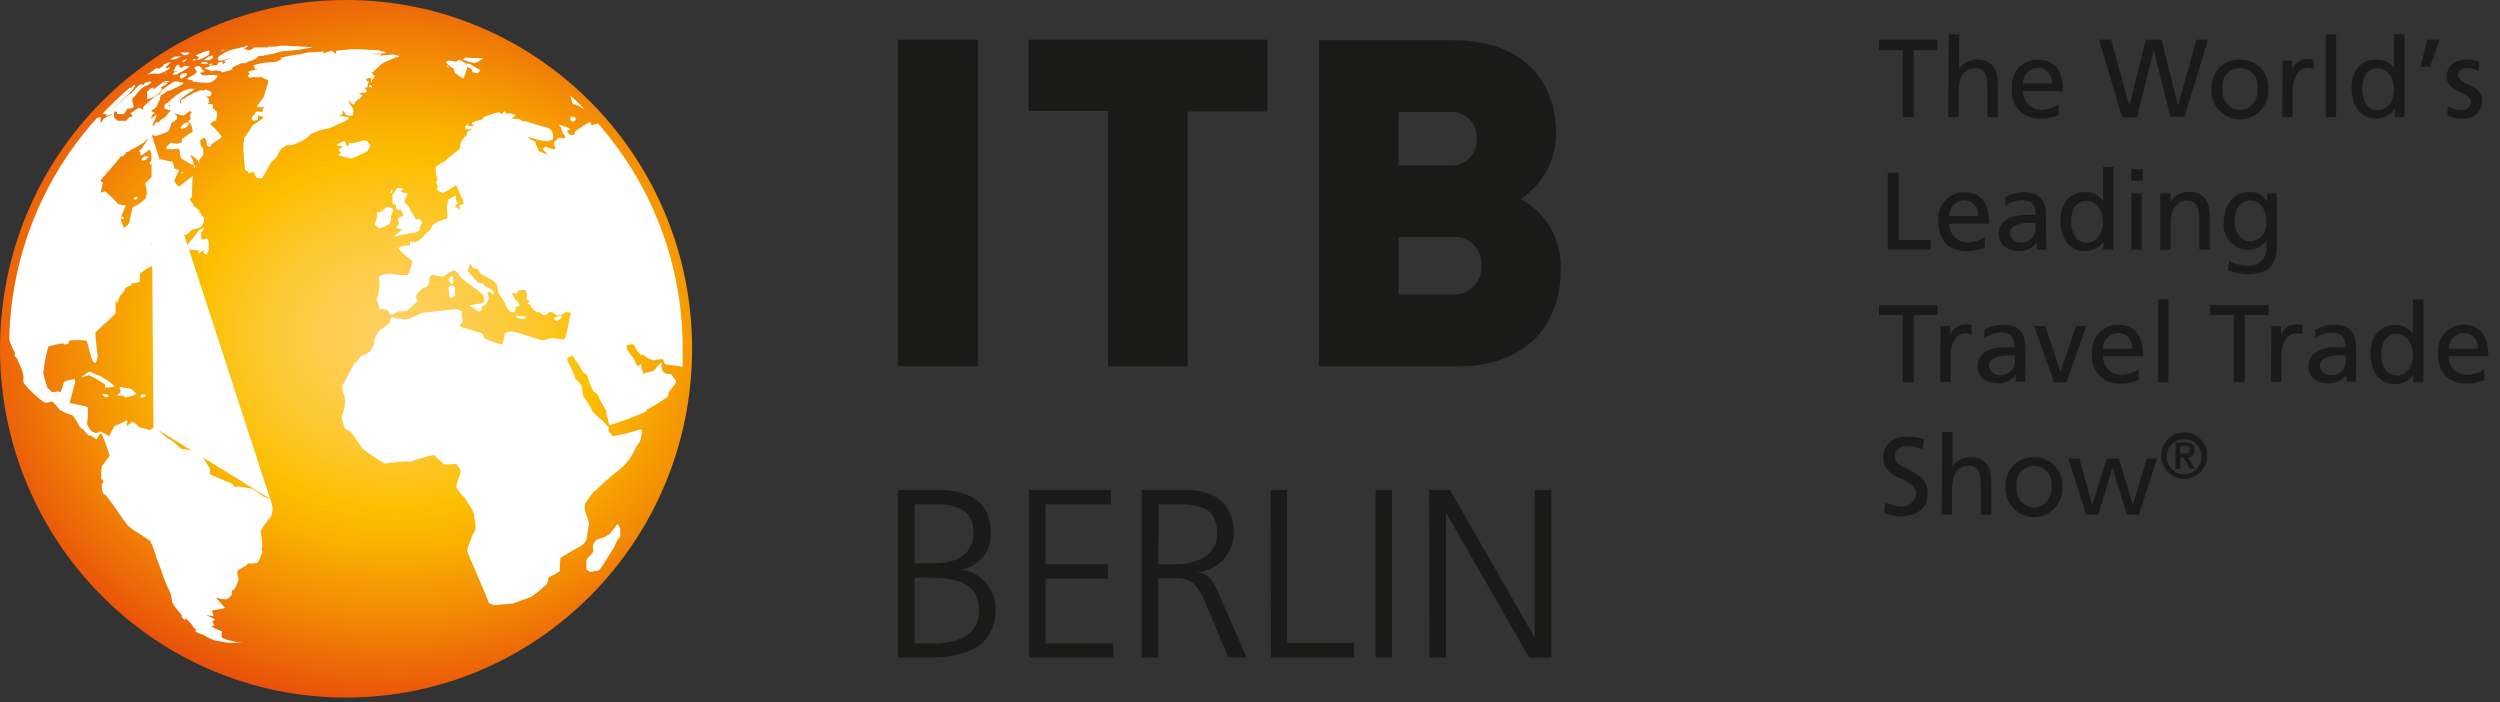 <svg width="146" height="41" viewBox="0 0 146 41" fill="none" xmlns="http://www.w3.org/2000/svg">
<rect x="0" y="0" width="146" height="41" fill="#333333" stroke="none"/>
<path d="M86.508 15.501C86.569 16.369 85.926 17.127 85.064 17.189C84.979 17.195 84.894 17.189 84.809 17.189H81.673V13.844H84.809C85.659 13.752 86.417 14.37 86.502 15.226C86.514 15.317 86.514 15.409 86.502 15.501M86.241 8.096C86.296 8.909 85.677 9.612 84.87 9.667C84.767 9.673 84.664 9.667 84.561 9.655H81.667V6.543H84.561C85.368 6.427 86.114 6.989 86.229 7.802C86.241 7.9 86.247 7.998 86.241 8.096ZM91.143 15.77C91.228 14.046 90.318 12.431 88.808 11.624C90.076 10.793 90.852 9.38 90.876 7.851C90.876 4.561 88.783 2.348 84.852 2.348H77.026V21.389H85.252C88.626 21.389 91.143 19.408 91.143 15.77ZM74.022 6.512V2.317H60.069V6.488H64.71V21.389H69.357V6.512H74.022ZM57.12 2.317H52.449V21.389H57.12V2.317Z" fill="#1A1A18"/>
<path d="M52.449 28.611H54.76C56.356 28.611 57.848 29.143 57.848 31.026C57.969 32.139 57.175 33.136 56.077 33.264C57.266 33.374 58.163 34.395 58.139 35.594C58.139 37.734 56.41 38.395 54.384 38.395H52.449V28.611ZM53.407 37.581H54.414C55.712 37.581 57.175 37.233 57.175 35.667C57.175 33.925 55.682 33.741 54.263 33.741H53.407V37.581ZM53.407 32.897H54.481C55.5 32.897 56.853 32.634 56.853 31.063C56.853 29.644 55.555 29.449 54.73 29.449H53.407V32.897Z" fill="#1A1A18"/>
<path d="M60.099 28.611H64.874V29.455H61.063V32.952H64.704V33.796H61.063V37.581H65.013V38.395H60.099V28.611Z" fill="#1A1A18"/>
<path d="M66.675 28.611H69.187C70.916 28.611 72.051 29.357 72.051 31.155C72.026 32.365 71.08 33.35 69.885 33.417C70.667 33.515 70.831 33.937 71.141 34.597L72.803 38.395H71.741L70.334 35.074C69.775 33.808 69.357 33.766 68.435 33.766H67.64V38.395H66.675V28.611ZM67.64 32.952H68.653C69.782 32.952 71.08 32.518 71.08 31.155C71.08 29.552 69.951 29.455 68.653 29.455H67.664L67.64 32.952Z" fill="#1A1A18"/>
<path d="M74.21 28.611H75.169V37.551H79.076V38.395H74.223L74.21 28.611Z" fill="#1A1A18"/>
<path d="M80.332 28.611H81.291V38.395H80.332V28.611Z" fill="#1A1A18"/>
<path d="M83.463 28.611H84.676L89.633 37.245V28.611H90.597V38.395H89.299L84.445 29.932V38.395H83.481L83.463 28.611Z" fill="#1A1A18"/>
<path d="M111.122 2.929H109.732V2.317H113.148V2.929H111.759V6.842H111.122V2.929Z" fill="#1A1A18"/>
<path d="M113.809 2.005H114.416V4.023C114.647 3.675 115.041 3.467 115.46 3.479C116.309 3.479 116.673 4.005 116.673 4.892V6.842H116.066V5.142C116.066 4.372 115.896 3.999 115.375 3.968C114.689 3.968 114.38 4.525 114.38 5.32V6.842H113.773L113.809 2.005Z" fill="#1A1A18"/>
<path d="M120.222 6.708C119.894 6.854 119.549 6.928 119.191 6.922C118.329 7.001 117.571 6.359 117.492 5.491C117.48 5.375 117.486 5.258 117.498 5.142C117.425 4.298 118.038 3.559 118.875 3.485C118.924 3.485 118.978 3.479 119.027 3.485C120.119 3.485 120.471 4.286 120.471 5.32H118.141C118.129 5.913 118.596 6.408 119.185 6.42C119.197 6.42 119.203 6.42 119.215 6.42C119.573 6.408 119.925 6.292 120.222 6.09V6.714V6.708ZM119.828 4.873C119.876 4.421 119.555 4.011 119.106 3.962C119.075 3.962 119.045 3.962 119.015 3.962C118.523 3.974 118.135 4.384 118.141 4.879H119.828V4.873Z" fill="#1A1A18"/>
<path d="M122.582 2.317H123.286L124.354 6.176L125.318 2.317H126.228L127.193 6.176L128.273 2.317H128.952L127.575 6.818H126.75L125.779 2.929L124.803 6.861H123.941L122.582 2.317Z" fill="#1A1A18"/>
<path d="M130.815 3.479C131.701 3.448 132.447 4.152 132.471 5.044C132.471 5.093 132.471 5.142 132.471 5.197C132.526 6.121 131.828 6.915 130.912 6.971C129.996 7.026 129.207 6.322 129.153 5.399C129.153 5.332 129.153 5.264 129.153 5.197C129.098 4.304 129.771 3.534 130.657 3.479C130.712 3.479 130.76 3.479 130.815 3.479ZM130.815 6.432C131.415 6.39 131.87 5.87 131.834 5.264C131.834 5.246 131.834 5.228 131.834 5.209C131.943 4.641 131.573 4.097 131.009 3.987C130.445 3.876 129.905 4.249 129.796 4.818C129.771 4.947 129.771 5.081 129.796 5.209C129.729 5.815 130.166 6.365 130.772 6.426C130.791 6.426 130.809 6.426 130.821 6.426L130.815 6.432Z" fill="#1A1A18"/>
<path d="M133.302 3.54H133.867V4.054C134.012 3.705 134.34 3.467 134.716 3.442C134.849 3.442 134.983 3.455 135.11 3.485V4.029C135.007 3.987 134.892 3.968 134.783 3.968C134.243 3.968 133.891 4.488 133.891 5.314V6.842H133.284L133.302 3.54Z" fill="#1A1A18"/>
<path d="M135.826 2.005H136.433V6.842H135.826V2.005Z" fill="#1A1A18"/>
<path d="M139.843 6.377C139.588 6.732 139.169 6.94 138.732 6.922C137.749 6.922 137.331 6.035 137.331 5.142C137.331 4.249 137.792 3.479 138.738 3.479C139.169 3.442 139.582 3.644 139.818 4.005V2.005H140.425V6.842H139.855L139.843 6.377ZM138.854 6.432C139.533 6.432 139.812 5.754 139.812 5.21C139.812 4.665 139.503 3.987 138.848 3.987C138.192 3.987 137.938 4.598 137.95 5.21C137.962 5.821 138.211 6.432 138.854 6.432Z" fill="#1A1A18"/>
<path d="M141.753 2.317H142.475L141.911 3.901H141.359L141.753 2.317Z" fill="#1A1A18"/>
<path d="M142.943 6.2C143.173 6.341 143.428 6.42 143.695 6.432C143.968 6.432 144.302 6.316 144.302 5.962C144.302 5.35 142.888 5.411 142.888 4.488C142.888 3.809 143.391 3.479 144.041 3.479C144.295 3.479 144.544 3.528 144.787 3.607L144.732 4.133C144.538 4.042 144.338 3.987 144.126 3.968C143.816 3.968 143.549 4.097 143.549 4.366C143.549 5.038 144.963 4.843 144.963 5.894C144.963 6.469 144.496 6.934 143.925 6.928C143.889 6.928 143.859 6.928 143.822 6.928C143.513 6.946 143.209 6.879 142.93 6.744L142.943 6.206V6.2Z" fill="#1A1A18"/>
<path d="M110.242 10.083H110.885V14.015H112.748V14.584H110.242V10.083Z" fill="#1A1A18"/>
<path d="M115.915 14.449C115.593 14.596 115.241 14.669 114.883 14.663C113.724 14.663 113.197 13.954 113.197 12.883C113.124 12.04 113.737 11.3 114.574 11.226C114.622 11.226 114.677 11.22 114.725 11.226C115.811 11.226 116.163 12.027 116.163 13.061H113.834C113.821 13.654 114.289 14.149 114.877 14.161C114.889 14.161 114.895 14.161 114.907 14.161C115.265 14.149 115.617 14.033 115.915 13.831V14.455V14.449ZM115.52 12.614C115.569 12.162 115.247 11.752 114.798 11.703C114.768 11.703 114.744 11.703 114.713 11.703C114.222 11.716 113.828 12.125 113.834 12.62H115.52V12.614Z" fill="#1A1A18"/>
<path d="M117.104 11.526C117.425 11.33 117.801 11.226 118.178 11.22C119.112 11.22 119.488 11.685 119.488 12.578V13.935C119.488 14.149 119.494 14.363 119.518 14.577H118.954V14.155C118.717 14.479 118.341 14.669 117.941 14.657C117.237 14.657 116.728 14.345 116.728 13.629C116.728 12.804 117.625 12.547 118.244 12.547H118.881C118.881 11.978 118.681 11.691 118.08 11.691C117.735 11.691 117.401 11.813 117.128 12.027L117.104 11.526ZM118.887 13.018H118.505C118.178 13.018 117.371 13.067 117.371 13.629C117.407 13.935 117.668 14.168 117.977 14.168C118.426 14.216 118.833 13.892 118.881 13.44C118.881 13.403 118.881 13.36 118.881 13.324V13.018H118.887Z" fill="#1A1A18"/>
<path d="M122.843 14.119C122.588 14.473 122.17 14.681 121.733 14.663C120.744 14.663 120.331 13.776 120.331 12.883C120.331 11.991 120.792 11.22 121.739 11.22C122.17 11.184 122.582 11.385 122.819 11.746V9.747H123.425V14.583H122.819L122.843 14.119ZM121.86 14.174C122.54 14.174 122.819 13.495 122.819 12.951C122.819 12.406 122.503 11.728 121.854 11.728C121.205 11.728 120.944 12.339 120.956 12.951C120.968 13.562 121.211 14.174 121.86 14.174Z" fill="#1A1A18"/>
<path d="M125.136 10.56H124.469V9.881H125.148L125.136 10.56ZM124.469 11.294H125.075V14.584H124.469V11.294Z" fill="#1A1A18"/>
<path d="M126.162 11.294H126.768V11.819C126.981 11.428 127.393 11.19 127.836 11.208C128.679 11.208 129.049 11.734 129.049 12.62V14.571H128.443V12.883C128.443 12.113 128.279 11.74 127.751 11.709C127.072 11.709 126.762 12.266 126.762 13.061V14.583H126.156V11.294H126.162Z" fill="#1A1A18"/>
<path d="M132.963 14.443C132.963 15.439 132.453 16.014 131.282 16.014C130.882 16.014 130.481 15.935 130.111 15.788L130.178 15.231C130.542 15.421 130.942 15.525 131.355 15.525C131.895 15.537 132.35 15.109 132.362 14.565C132.362 14.51 132.362 14.455 132.356 14.4V14.076C132.089 14.406 131.689 14.595 131.264 14.583C130.475 14.571 129.844 13.911 129.856 13.116C129.856 13.067 129.856 13.018 129.869 12.969C129.869 12.119 130.342 11.22 131.325 11.22C131.767 11.165 132.192 11.391 132.398 11.789V11.293H132.963V14.443ZM132.356 12.981C132.356 12.296 132.047 11.709 131.403 11.709C130.76 11.709 130.493 12.376 130.493 12.932C130.493 13.489 130.839 14.094 131.403 14.094C131.962 14.063 132.392 13.58 132.356 13.018C132.356 13.006 132.356 12.993 132.356 12.981Z" fill="#1A1A18"/>
<path d="M111.122 18.393H109.732V17.824H113.148V18.393H111.759V22.325H111.122V18.393Z" fill="#1A1A18"/>
<path d="M113.324 19.041H113.888V19.549C114.034 19.2 114.361 18.962 114.737 18.937C114.871 18.937 115.004 18.949 115.138 18.98V19.524C115.035 19.481 114.919 19.463 114.804 19.463C114.264 19.463 113.912 19.983 113.912 20.808V22.3H113.306L113.324 19.041Z" fill="#1A1A18"/>
<path d="M115.89 19.267C116.212 19.072 116.588 18.968 116.964 18.961C117.898 18.961 118.274 19.426 118.274 20.319V21.683C118.262 21.884 118.262 22.092 118.274 22.294H117.716V21.884C117.48 22.208 117.104 22.392 116.709 22.386C116.005 22.386 115.496 22.074 115.496 21.358C115.496 20.533 116.388 20.276 117.013 20.276H117.65C117.65 19.707 117.443 19.42 116.843 19.42C116.497 19.42 116.163 19.542 115.896 19.756V19.267H115.89ZM117.674 20.759H117.292C116.964 20.759 116.157 20.808 116.157 21.371C116.194 21.676 116.454 21.909 116.764 21.909C117.219 21.958 117.625 21.628 117.668 21.169C117.668 21.126 117.668 21.083 117.668 21.04V20.759H117.674Z" fill="#1A1A18"/>
<path d="M120.677 22.325H119.961L118.79 19.041H119.446L120.331 21.719L121.235 19.041H121.842L120.677 22.325Z" fill="#1A1A18"/>
<path d="M124.893 22.19C124.572 22.337 124.22 22.41 123.868 22.404C123.007 22.484 122.248 21.841 122.169 20.973C122.157 20.857 122.163 20.741 122.176 20.625C122.103 19.781 122.715 19.041 123.553 18.968C123.601 18.968 123.656 18.961 123.704 18.968C124.796 18.968 125.148 19.769 125.148 20.802H122.819C122.806 21.395 123.28 21.884 123.868 21.896C123.874 21.896 123.886 21.896 123.892 21.896C124.25 21.884 124.596 21.768 124.893 21.566V22.196V22.19ZM124.505 20.356C124.554 19.903 124.232 19.493 123.783 19.445C123.753 19.445 123.723 19.445 123.692 19.445C123.201 19.457 122.813 19.866 122.819 20.362H124.505V20.356Z" fill="#1A1A18"/>
<path d="M126.028 17.488H126.635V22.325H126.028V17.488Z" fill="#1A1A18"/>
<path d="M130.457 18.393H129.074V17.824H132.489V18.393H131.1V22.325H130.457V18.393Z" fill="#1A1A18"/>
<path d="M132.647 19.041H133.211V19.549C133.357 19.2 133.685 18.962 134.061 18.937C134.194 18.937 134.328 18.949 134.455 18.98V19.524C134.352 19.481 134.237 19.463 134.127 19.463C133.587 19.463 133.236 19.983 133.236 20.808V22.3H132.629L132.647 19.041Z" fill="#1A1A18"/>
<path d="M135.213 19.267C135.535 19.072 135.911 18.961 136.287 18.961C137.222 18.961 137.598 19.426 137.598 20.319V21.683C137.586 21.884 137.586 22.092 137.598 22.294H137.033V21.884C136.797 22.208 136.421 22.392 136.026 22.386C135.323 22.386 134.813 22.074 134.813 21.358C134.813 20.533 135.711 20.276 136.33 20.276H136.973C136.973 19.707 136.767 19.42 136.166 19.42C135.82 19.42 135.486 19.542 135.219 19.756V19.267H135.213ZM136.997 20.759H136.615C136.287 20.759 135.48 20.808 135.48 21.371C135.517 21.676 135.778 21.909 136.087 21.909C136.542 21.958 136.949 21.628 136.991 21.169C136.991 21.126 136.991 21.083 136.991 21.04V20.759H136.997Z" fill="#1A1A18"/>
<path d="M140.953 21.884C140.692 22.239 140.273 22.447 139.836 22.428C138.853 22.428 138.435 21.542 138.435 20.649C138.435 19.756 138.896 18.986 139.842 18.986C140.273 18.949 140.686 19.151 140.922 19.512V17.488H141.529V22.325H140.922L140.953 21.884ZM139.964 21.939C140.643 21.939 140.922 21.261 140.922 20.716C140.922 20.172 140.613 19.493 139.958 19.493C139.302 19.493 139.054 20.105 139.066 20.716C139.078 21.328 139.321 21.915 139.964 21.915V21.939Z" fill="#1A1A18"/>
<path d="M145.096 22.19C144.769 22.337 144.423 22.41 144.065 22.404C142.906 22.404 142.378 21.695 142.378 20.625C142.306 19.781 142.918 19.041 143.756 18.968C143.798 18.968 143.841 18.968 143.883 18.968C144.969 18.968 145.321 19.769 145.321 20.802H142.991C142.979 21.395 143.452 21.884 144.041 21.897C144.047 21.897 144.059 21.897 144.065 21.897C144.423 21.884 144.775 21.768 145.072 21.567L145.096 22.196V22.19ZM144.702 20.356C144.751 19.903 144.429 19.494 143.98 19.445C143.95 19.445 143.913 19.445 143.883 19.445C143.392 19.457 143.003 19.867 143.009 20.362H144.702V20.356Z" fill="#1A1A18"/>
<path d="M112.274 26.244C112.013 26.122 111.728 26.055 111.437 26.055C111.079 26.055 110.66 26.189 110.66 26.666C110.66 27.535 112.578 27.333 112.578 28.819C112.578 29.779 111.844 30.158 110.946 30.158C110.63 30.145 110.321 30.078 110.029 29.968L110.096 29.357C110.387 29.485 110.703 29.558 111.024 29.577C111.467 29.62 111.856 29.296 111.898 28.849C111.898 28.849 111.898 28.849 111.898 28.843C111.898 27.834 109.981 28.115 109.981 26.715C109.981 25.914 110.588 25.492 111.413 25.492C111.734 25.492 112.056 25.547 112.365 25.651L112.274 26.244Z" fill="#1A1A18"/>
<path d="M113.421 25.23H114.028V27.253C114.258 26.899 114.659 26.691 115.077 26.703C115.921 26.703 116.291 27.229 116.291 28.116V30.066H115.684V28.366C115.684 27.596 115.52 27.223 114.992 27.192C114.307 27.192 114.003 27.749 114.003 28.544V30.066H113.397L113.421 25.23Z" fill="#1A1A18"/>
<path d="M118.784 26.703C119.67 26.672 120.416 27.376 120.44 28.268C120.44 28.317 120.44 28.366 120.44 28.421C120.495 29.345 119.797 30.14 118.881 30.195C117.965 30.25 117.176 29.547 117.122 28.623C117.122 28.556 117.122 28.489 117.122 28.421C117.067 27.529 117.741 26.758 118.626 26.703C118.681 26.703 118.729 26.703 118.784 26.703ZM118.784 29.657C119.391 29.614 119.846 29.088 119.809 28.476C119.809 28.464 119.809 28.446 119.809 28.434C119.906 27.865 119.53 27.321 118.966 27.223C118.402 27.125 117.862 27.504 117.765 28.073C117.747 28.189 117.747 28.311 117.765 28.427C117.698 29.033 118.135 29.583 118.742 29.644C118.76 29.644 118.778 29.644 118.79 29.644L118.784 29.657Z" fill="#1A1A18"/>
<path d="M124.906 30.066H124.208L123.365 27.308L122.54 30.066H121.842L120.78 26.776H121.436L122.182 29.497L123.031 26.776H123.741L124.56 29.497L125.367 26.776H125.974L124.906 30.066Z" fill="#1A1A18"/>
<path d="M126.21 26.605C126.21 25.853 126.811 25.248 127.557 25.248C128.303 25.248 128.904 25.853 128.904 26.605C128.904 27.357 128.303 27.962 127.557 27.962C126.817 27.962 126.216 27.351 126.21 26.605ZM128.576 26.605C128.54 26.036 128.054 25.608 127.49 25.645C126.926 25.682 126.501 26.171 126.538 26.74C126.574 27.278 127.017 27.7 127.551 27.7C128.121 27.7 128.576 27.223 128.57 26.648C128.57 26.636 128.57 26.617 128.57 26.605H128.576ZM127.041 25.835H127.605C127.969 25.835 128.17 25.957 128.17 26.281C128.182 26.495 128.018 26.684 127.806 26.697C127.793 26.697 127.781 26.697 127.769 26.697L128.182 27.369H127.89L127.502 26.709H127.326V27.388H127.047V25.835H127.041ZM127.32 26.489H127.575C127.739 26.489 127.884 26.489 127.884 26.263C127.884 26.036 127.721 26.049 127.575 26.049H127.32V26.489Z" fill="#1A1A18"/>
<path d="M20.209 0C9.046 0 0 9.117 0 20.368C0 31.619 9.046 40.737 20.209 40.737C31.372 40.737 40.418 31.619 40.418 20.368C40.418 9.117 31.372 0 20.209 0Z" fill="url(#paint0_radial_485_8280)"/>
<path d="M36.972 20.111C37.014 20.142 37.044 20.191 37.063 20.24C37.16 20.417 37.281 20.576 37.421 20.723H37.512C37.578 20.735 37.645 20.772 37.688 20.827C37.833 20.925 37.997 20.998 38.167 21.053C38.221 21.053 38.683 20.919 38.719 20.998L38.804 21.2C38.822 21.261 38.877 21.298 38.937 21.298C39.144 21.298 39.611 21.389 39.866 21.42V20.344C39.872 15.501 38.112 10.829 34.921 7.209L34.551 7.319C34.533 7.246 34.502 7.179 34.454 7.118C34.145 7.283 33.853 7.478 33.574 7.692C33.574 7.747 33.562 7.796 33.544 7.845C33.459 7.906 33.344 7.906 33.259 7.845C33.222 7.815 33.083 7.662 33.119 7.643C33.162 7.613 33.204 7.588 33.253 7.57C33.277 7.546 33.277 7.509 33.253 7.484C33.053 7.405 32.852 7.338 32.646 7.283V7.319C32.792 7.405 32.84 7.711 32.84 7.741C32.84 7.772 33.004 7.9 33.01 7.955C33.01 7.986 33.01 8.023 33.01 8.053C33.01 8.084 32.822 8.084 32.767 8.053C32.695 8.029 32.616 8.047 32.567 8.102C32.567 8.133 32.391 8.261 32.355 8.304C32.318 8.347 32.416 8.61 32.422 8.622C32.446 8.646 32.446 8.689 32.422 8.714C32.233 8.714 32.057 8.658 31.894 8.567C31.894 8.567 31.712 8.634 31.7 8.665C31.694 8.701 31.7 8.732 31.73 8.756C31.797 8.817 32.009 9.031 31.966 9.025C31.924 9.019 31.596 8.866 31.536 8.854C31.499 8.848 31.469 8.824 31.451 8.787C31.396 8.677 31.348 8.561 31.305 8.438C31.305 8.316 31.263 8.255 31.129 8.206C31.02 8.163 30.923 8.096 30.838 8.01C30.923 8.01 31.002 8.035 31.081 8.065C31.293 8.139 31.512 8.188 31.73 8.224C31.888 8.249 32.051 8.237 32.203 8.182C32.227 8.175 32.252 8.163 32.276 8.145C32.337 7.949 32.3 7.729 32.167 7.57C32.124 7.552 32.082 7.527 32.045 7.497C31.997 7.466 31.948 7.442 31.894 7.436C31.803 7.436 30.735 7.081 30.68 7.081C30.632 7.081 30.583 7.081 30.535 7.081C30.492 7.081 30.316 6.916 30.292 6.94C30.152 6.952 30.013 6.94 29.873 6.904C29.873 6.904 30.146 6.738 30.116 6.726C29.989 6.671 29.855 6.628 29.716 6.604C29.716 6.604 29.57 6.659 29.564 6.653C29.558 6.647 29.528 6.518 29.479 6.506C29.431 6.494 29.321 6.641 29.309 6.659C29.297 6.665 29.279 6.665 29.267 6.659C29.267 6.622 29.139 6.567 29.133 6.549C28.812 6.628 28.502 6.738 28.199 6.867V6.971C28.199 6.971 27.993 7.014 27.999 7.014C27.853 7.044 27.714 7.093 27.58 7.16C27.556 7.191 27.562 7.24 27.592 7.264C27.598 7.264 27.61 7.277 27.616 7.277C27.616 7.277 27.677 7.35 27.616 7.362C27.556 7.374 27.556 7.405 27.513 7.362C27.465 7.35 27.422 7.35 27.374 7.362C27.343 7.362 27.313 7.362 27.325 7.319L27.374 7.209L27.174 7.374V7.552H27.277C27.343 7.552 27.41 7.552 27.477 7.515H27.592C27.592 7.515 27.307 7.68 27.289 7.705C27.271 7.729 27.289 7.766 27.289 7.796C27.259 7.87 27.21 7.937 27.155 7.992C27.04 8.102 26.955 8.237 26.889 8.383C26.889 8.481 26.876 8.579 26.852 8.671C26.852 8.707 26.1 9.282 26.112 9.282C26.124 9.282 25.979 9.466 25.881 9.453L25.687 9.576C25.687 9.576 25.445 9.735 25.433 9.753C25.439 9.961 25.463 10.163 25.505 10.364C25.529 10.401 25.548 10.444 25.566 10.487C25.566 10.487 25.493 10.621 25.469 10.646C25.445 10.67 25.578 10.878 25.578 10.878C25.578 10.878 25.487 11.049 25.511 11.068C25.614 11.159 25.736 11.227 25.869 11.27C26.045 11.184 26.221 11.086 26.385 10.976C26.47 10.915 26.555 10.86 26.646 10.811C26.646 10.811 26.895 11.422 26.949 11.52C27.01 11.649 27.058 11.777 27.089 11.918C26.986 11.918 26.889 11.954 26.822 12.028C26.822 12.028 26.858 12.199 26.876 12.229C26.882 12.248 26.882 12.26 26.876 12.278C26.876 12.278 26.706 12.101 26.609 12.101C26.512 12.101 26.652 11.93 26.725 11.899C26.797 11.869 26.585 11.71 26.628 11.612C26.64 11.569 26.64 11.52 26.628 11.477C26.628 11.447 26.591 11.416 26.567 11.422C26.446 11.508 26.312 11.581 26.179 11.643C26.179 11.643 26.106 12.058 26.1 12.077C26.094 12.095 26.16 12.786 26.1 12.768C25.797 12.835 25.505 12.969 25.25 13.147C25.22 13.33 25.105 13.489 24.941 13.581C24.844 13.66 24.759 13.758 24.686 13.856C24.547 13.997 24.377 14.101 24.189 14.162C24.134 14.162 23.995 14.082 23.964 14.082C23.934 14.082 23.934 14.26 23.964 14.315C23.995 14.37 23.6 14.315 23.564 14.357C23.455 14.382 23.358 14.431 23.273 14.498C23.479 14.749 23.722 14.969 23.983 15.159C24.037 15.189 24.067 15.25 24.061 15.311C24.031 15.58 23.946 15.837 23.819 16.076C23.709 16.033 23.182 16.076 23.085 16.027C22.988 15.978 22.411 15.953 22.314 16.076C22.314 16.076 22.259 16.076 22.229 16.106H22.169C22.132 16.125 22.114 16.167 22.12 16.21C22.187 16.553 22.174 16.907 22.084 17.244C22.053 17.299 22.029 17.36 22.011 17.421C21.986 17.458 21.986 17.507 22.011 17.543C22.084 17.678 22.126 17.831 22.138 17.983C22.138 18.002 22.138 18.014 22.138 18.032C22.217 18.032 22.611 18.075 22.642 18.124L22.763 18.308C22.805 18.369 22.896 18.393 22.963 18.357L23.097 18.271C23.2 18.198 23.327 18.167 23.455 18.173C23.552 18.173 23.643 18.173 23.74 18.173C23.958 17.996 24.171 17.806 24.365 17.604C24.365 17.568 24.413 17.525 24.365 17.488C24.243 17.335 24.31 17.213 24.419 17.097C24.529 16.981 24.662 16.797 24.802 16.791C24.947 16.748 25.05 16.614 25.062 16.461C25.062 16.363 25.081 16.271 25.105 16.18C25.135 16.1 25.214 16.045 25.299 16.051C25.439 16.082 25.845 16.192 25.906 16.137C25.966 16.082 26.464 15.752 26.567 15.788C26.7 15.898 26.81 16.039 26.889 16.192C27.016 16.308 27.829 16.913 27.956 16.987C27.999 17.06 28.066 17.121 28.144 17.152C28.169 17.17 28.193 17.189 28.211 17.213C28.247 17.311 28.278 17.415 28.296 17.519C28.266 17.61 28.235 17.69 28.114 17.715C27.993 17.739 27.428 17.818 27.428 17.837C27.61 17.977 27.805 18.1 28.005 18.216C28.005 18.216 28.114 18.118 28.114 18.087C28.114 18.057 28.15 17.843 28.217 17.849C28.284 17.855 28.345 17.825 28.375 17.77C28.43 17.678 28.478 17.58 28.527 17.488C28.575 17.396 28.466 17.146 28.472 17.103C28.496 17.054 28.557 17.03 28.611 17.054C28.666 17.091 28.709 17.134 28.757 17.17C28.775 17.176 28.794 17.176 28.812 17.17C28.854 17.115 28.848 17.023 28.812 16.999C28.66 16.883 28.496 16.785 28.32 16.712C28.26 16.712 28.223 16.553 28.205 16.547H28.084C27.987 16.547 27.896 16.498 27.835 16.418C27.786 16.363 27.38 15.892 27.343 15.862C27.307 15.831 27.422 15.428 27.471 15.409C27.507 15.464 27.544 15.525 27.562 15.586C27.635 15.654 27.732 15.691 27.829 15.697C27.871 15.691 27.914 15.721 27.926 15.764C27.974 15.892 28.066 16.002 28.187 16.064C28.278 16.125 28.794 16.369 28.836 16.424C28.878 16.479 28.951 16.547 29.012 16.608C29.073 16.669 29.061 17.121 29.164 17.189L29.528 17.757C29.528 17.757 29.491 17.825 29.528 17.825C29.6 17.953 29.685 18.075 29.776 18.191C29.855 18.234 29.94 18.247 30.025 18.24C30.061 18.24 30.134 18.014 30.128 17.922C30.128 17.922 30.262 17.88 30.334 17.861C30.334 17.763 30.286 17.672 30.219 17.604C30.183 17.586 30.146 17.562 30.116 17.531C30.025 17.396 29.946 17.25 29.886 17.097C29.886 17.097 30.159 17.189 30.201 17.097C30.244 17.005 30.28 16.956 30.292 16.962C30.304 16.968 30.523 16.913 30.589 16.919C30.674 16.932 30.741 17.005 30.747 17.091C30.771 17.219 30.771 17.341 30.747 17.47C30.747 17.47 30.959 17.592 30.947 17.61C30.935 17.629 30.838 17.659 30.79 17.69C30.79 17.69 30.984 17.831 31.008 17.849C31.032 17.867 30.959 17.922 31.008 17.947C31.056 17.971 31.342 18.259 31.39 18.247C31.475 18.216 31.566 18.247 31.609 18.326C31.645 18.363 31.694 18.387 31.742 18.399C31.845 18.399 31.954 18.363 32.027 18.289C32.076 18.21 32.142 18.216 32.221 18.234C32.294 18.253 32.355 18.289 32.409 18.338C32.488 18.412 32.597 18.442 32.701 18.412C32.816 18.393 32.919 18.332 32.992 18.24C33.028 18.216 33.071 18.216 33.107 18.24C33.186 18.253 33.265 18.253 33.344 18.24C33.307 18.35 33.071 19.665 33.004 19.745C32.98 19.781 32.943 19.806 32.901 19.812C32.743 19.812 32.294 19.751 32.252 19.745C32.209 19.738 31.748 19.885 31.681 19.873C31.457 19.824 30.104 19.39 30.068 19.384C29.892 19.335 29.704 19.353 29.54 19.427C29.431 19.482 29.406 19.983 29.382 20.038L29.315 20.111C28.951 20.044 28.599 19.916 28.272 19.732C28.254 19.696 28.241 19.653 28.229 19.616C28.217 19.531 28.15 19.457 28.066 19.439C27.89 19.372 27.01 19.121 26.907 19.09C26.864 19.06 26.846 18.999 26.87 18.95L27.01 18.815C27.07 18.742 26.937 18.399 26.943 18.381L27.016 18.204C26.889 18.118 26.743 18.069 26.591 18.057C26.506 18.057 24.644 18.259 24.577 18.295C24.304 18.46 24.007 18.583 23.697 18.662C23.612 18.632 23.121 18.601 23.091 18.583C23.06 18.564 22.878 18.473 22.842 18.583C22.818 18.644 22.793 18.705 22.781 18.766C22.751 18.913 22.308 19.206 22.174 19.274C22.023 19.469 21.908 19.689 21.841 19.928V20.124C21.774 20.277 21.689 20.417 21.58 20.546C21.465 20.631 21.337 20.698 21.198 20.747C21.125 20.76 21.058 20.802 21.022 20.87C20.961 20.98 20.876 21.078 20.785 21.163C20.706 21.212 20.646 21.292 20.615 21.377C20.537 21.524 19.978 22.515 19.972 22.6C20.009 22.808 20.063 23.01 20.136 23.212C20.172 23.597 20.106 23.982 19.942 24.331C19.984 24.551 20.045 24.765 20.118 24.979C20.118 25.052 20.391 25.174 20.451 25.193C20.512 25.211 21.095 26.086 21.155 26.189C21.574 26.52 22.023 26.819 22.49 27.076C22.909 27.009 23.333 26.966 23.758 26.948C23.849 26.966 23.934 26.966 24.025 26.948C24.444 26.789 24.88 26.66 25.317 26.569C25.348 26.569 25.924 27.131 26.003 27.137C26.082 27.143 26.609 27.04 26.682 27.137C26.755 27.235 26.889 27.394 26.895 27.504C26.901 27.614 26.634 28.391 26.634 28.409C26.749 28.642 26.901 28.849 27.089 29.021C27.131 29.057 27.526 29.693 27.592 29.791C27.647 29.907 27.683 30.023 27.701 30.152V30.225C27.701 30.225 27.859 30.941 27.701 31.045C27.52 31.399 27.374 31.772 27.271 32.158C27.271 32.206 28.551 35.142 28.557 35.215C28.654 35.264 28.751 35.313 28.854 35.343C28.854 35.343 29.916 35.252 29.934 35.245C29.952 35.239 30.923 34.915 31.069 34.83C31.372 34.61 31.657 34.371 31.93 34.114C31.966 34.047 32.033 33.723 32.082 33.692C32.294 33.601 32.494 33.497 32.688 33.368C32.688 33.105 32.701 32.836 32.731 32.573C32.955 32.433 33.768 31.962 33.847 31.925C34.011 31.846 34.145 31.717 34.236 31.558C34.278 31.491 34.357 30.727 34.393 30.623C34.43 30.519 34.199 30.011 34.181 29.883C34.181 29.883 34.09 29.504 34.181 29.394C34.327 29.155 34.496 28.923 34.678 28.709C34.776 28.654 34.867 28.58 34.939 28.495C35.285 28.152 35.655 27.834 36.044 27.535C36.438 27.247 36.759 26.874 36.978 26.44C37.051 26.269 37.142 26.104 37.251 25.957C37.33 25.859 37.39 25.749 37.421 25.627C37.463 25.468 37.481 25.309 37.487 25.15C37.487 25.107 37.415 25.064 37.378 25.077C36.856 25.254 36.323 25.389 35.783 25.468C35.679 25.364 35.589 25.248 35.51 25.119C35.576 25.003 35.576 24.973 35.51 24.905C35.455 24.863 35.407 24.814 35.37 24.759C35.291 24.63 34.581 24.098 34.551 23.921C34.521 23.744 34.053 23.175 34.053 23.114C34.035 22.936 34.011 22.759 33.969 22.582C33.969 22.417 33.586 22.129 33.574 22.099C33.574 22.068 33.574 22.038 33.574 22.007C33.574 21.897 33.162 21.188 33.107 20.955C33.107 20.913 33.416 20.735 33.447 20.778C33.477 20.821 33.714 21.206 33.829 21.359C33.944 21.512 34.017 21.75 34.078 21.775C34.199 21.811 34.296 21.909 34.333 22.032C34.399 22.319 34.502 22.594 34.648 22.851L34.8 22.949C34.885 23.01 34.945 23.102 34.976 23.199C34.976 23.322 35.455 23.97 35.419 24.104C35.407 24.141 35.407 24.19 35.419 24.227C35.473 24.367 35.51 24.514 35.54 24.667C35.558 24.722 35.576 24.777 35.601 24.832C36.316 24.612 37.026 24.349 37.712 24.043C37.736 23.951 37.809 23.878 37.9 23.854C38.027 23.817 38.962 23.199 38.998 23.175C39.028 23.089 39.047 23.004 39.053 22.918C39.053 22.869 39.368 22.539 39.447 22.38C39.502 22.3 39.483 22.191 39.405 22.135C39.35 22.08 39.301 22.013 39.265 21.946C39.235 21.891 39.186 21.854 39.126 21.848C39.047 21.848 38.968 21.83 38.889 21.811C38.84 21.799 38.798 21.775 38.767 21.738C38.695 21.665 38.646 21.573 38.634 21.469V21.188H38.58C38.458 21.31 38.343 21.445 38.246 21.585C38.167 21.707 37.748 21.75 37.639 21.799C37.53 21.848 37.566 21.799 37.536 21.756C37.487 21.61 37.457 21.463 37.445 21.31C37.445 21.292 37.445 21.273 37.445 21.255C37.445 21.255 37.312 21.316 37.293 21.353C37.275 21.389 37.239 21.402 37.202 21.353C37.166 21.304 37.057 20.992 36.99 20.913C36.923 20.833 36.656 20.472 36.602 20.362C36.59 20.289 36.59 20.221 36.602 20.148C36.723 20.118 36.844 20.105 36.972 20.111Z" fill="white"/>
<path d="M15.774 29.131C15.653 29.106 15.531 29.063 15.416 29.015C15.337 28.953 14.913 28.648 14.773 28.568C14.633 28.489 14.13 28.464 13.899 28.397C13.839 28.403 13.784 28.421 13.729 28.452C13.729 28.452 13.535 28.213 13.505 28.207C13.378 28.207 12.292 27.706 12.255 27.7C12.267 27.584 12.267 27.474 12.255 27.357C12.213 27.308 11.915 26.795 11.873 26.746C11.685 26.587 11.479 26.446 11.266 26.324C11.048 26.275 10.823 26.238 10.599 26.214C10.459 26.104 10.326 25.988 10.199 25.859C10.053 25.743 9.901 25.639 9.731 25.56C9.58 25.437 9.434 25.303 9.301 25.156C9.301 25.119 9.392 25.077 9.38 25.058C9.252 25.04 9.125 25.009 9.003 24.966M8.961 24.966C8.961 24.966 8.749 25.181 8.639 25.089C8.476 25.028 8.306 24.985 8.13 24.954C8.014 24.82 7.881 24.71 7.729 24.624C7.729 24.624 7.42 24.899 7.396 24.863C7.371 24.826 7.475 24.581 7.45 24.569C7.371 24.563 7.293 24.581 7.232 24.63C7.183 24.691 6.704 24.85 6.674 24.893C6.643 24.936 6.455 25.315 6.425 25.364C6.425 25.395 6.425 25.425 6.425 25.456H6.382C6.34 25.456 5.867 25.156 5.776 25.211L5.703 25.26C5.648 25.309 5.57 25.309 5.515 25.26C5.388 25.223 5.278 25.132 5.218 25.015L5.09 24.795C5.09 24.795 5.09 24.74 5.09 24.716C5.096 24.593 5.114 24.465 5.133 24.343V23.793C5.078 23.756 5.017 23.731 4.951 23.719C4.951 23.719 4.059 23.536 4.071 23.523C4.083 23.511 4.362 22.386 4.386 22.343C4.411 22.3 4.386 22.135 4.338 22.135C4.289 22.135 3.774 22.245 3.731 22.319C3.701 22.484 3.646 22.649 3.574 22.802C3.574 22.912 3.507 22.906 3.434 22.869C3.361 22.832 3.04 22.961 2.991 22.869C2.943 22.777 2.779 22.674 2.754 22.606C2.73 22.539 2.53 21.854 2.53 21.799C2.572 21.273 2.676 20.753 2.827 20.246C3.106 20.148 3.391 20.087 3.683 20.05C3.731 20.16 3.962 20.105 3.998 20.05C4.016 20.001 4.022 19.946 4.029 19.891C4.368 19.849 4.714 19.849 5.054 19.891C5.102 19.965 5.309 20.802 5.357 20.955C5.388 21.023 5.424 21.09 5.472 21.145C5.491 21.181 5.539 21.2 5.582 21.175C5.594 21.169 5.606 21.157 5.612 21.145C5.667 21.023 5.697 20.894 5.709 20.76C5.642 20.356 5.6 19.946 5.576 19.537C5.563 19.5 5.563 19.463 5.576 19.427C5.661 19.31 6.279 18.76 6.322 18.717C6.364 18.674 6.728 18.344 6.746 18.314C6.765 18.283 6.746 18.161 6.746 18.106C6.759 17.916 6.759 17.727 6.746 17.537C6.746 17.537 6.825 17.696 6.838 17.708C6.904 17.574 6.965 17.433 7.007 17.286C7.007 17.286 7.286 16.993 7.311 16.871C7.335 16.748 7.65 16.675 7.669 16.663C7.687 16.651 7.669 16.559 7.669 16.559C7.814 16.559 7.954 16.491 8.093 16.491C8.093 16.491 8.142 16.461 8.16 16.442C8.178 16.424 8.16 16.051 8.16 15.99C8.409 15.776 8.694 15.611 9.003 15.495C9.046 15.495 9.107 15.354 9.131 15.348C9.155 15.342 9.301 15.299 9.392 15.275C9.392 15.275 9.076 15.642 9.076 15.678C9.082 15.733 9.113 15.782 9.155 15.813C9.155 15.813 10.484 15.116 10.502 15.103C10.49 14.987 10.453 14.877 10.399 14.773C10.308 14.859 10.223 14.963 10.156 15.073C10.126 15.116 10.017 15.103 9.992 15.103C9.889 15.006 9.798 14.896 9.707 14.785H9.665C9.683 14.853 9.701 14.914 9.731 14.975C9.634 14.975 9.592 14.914 9.592 14.804C9.592 14.694 9.646 14.455 9.592 14.449C9.537 14.443 9.555 14.449 9.592 14.412C9.628 14.376 9.835 14.198 9.816 14.156C9.81 14.125 9.792 14.095 9.768 14.07C9.707 14.009 9.616 13.991 9.531 14.015C9.282 14.07 9.052 14.174 8.84 14.315C8.84 14.266 8.864 14.223 8.9 14.198C8.985 14.113 9.088 14.046 9.204 14.003C9.282 13.984 9.343 13.935 9.38 13.862C9.38 13.844 9.38 13.832 9.38 13.813C9.44 13.764 9.495 13.703 9.555 13.66C9.616 13.617 9.677 13.66 9.731 13.66C9.974 13.66 10.217 13.673 10.459 13.709C10.569 13.709 10.672 13.66 10.781 13.709H10.86L10.939 13.666C11.011 13.624 11.078 13.562 11.133 13.495C11.175 13.44 11.236 13.403 11.303 13.391L11.442 13.361C11.576 13.342 11.697 13.281 11.8 13.19C11.867 13.055 11.915 12.914 11.934 12.768C11.934 12.768 11.849 12.566 11.752 12.584C11.752 12.584 11.752 12.419 11.673 12.413H11.564L11.6 12.382L11.679 12.352C11.715 12.352 11.412 12.083 11.333 12.04C11.254 11.997 11.303 12.04 11.303 12.003C11.291 11.918 11.242 11.844 11.175 11.795L11.109 11.697C11.109 11.697 11.078 11.63 11.109 11.6C11.109 11.563 11.181 11.532 11.212 11.496C11.236 11.465 11.236 11.428 11.212 11.398C11.212 11.019 11.224 10.64 11.26 10.267L10.569 10.817L10.441 10.884C10.393 10.884 10.168 10.615 10.18 10.56C10.247 10.364 10.338 10.175 10.441 9.998V9.93C10.344 9.906 10.253 9.875 10.168 9.826V9.698C10.168 9.698 10.077 9.466 10.059 9.435C10.041 9.404 9.835 9.435 9.804 9.404C9.774 9.374 9.471 9.313 9.434 9.307C9.325 9.3 9.222 9.356 9.167 9.453C9.131 9.515 9.167 9.698 9.107 9.735C9.052 9.79 9.003 9.851 8.955 9.912C8.918 10.016 8.906 10.12 8.918 10.23C8.918 10.291 8.597 10.585 8.506 10.676C8.476 10.719 8.476 10.774 8.506 10.817C8.542 10.97 8.567 11.129 8.573 11.288C8.573 11.392 8.488 11.496 8.506 11.606C8.336 11.752 8.154 11.881 7.966 11.997L7.772 12.089C7.729 12.089 7.553 13.012 7.541 13.037C7.462 13.128 7.371 13.22 7.274 13.293H7.195V13.22C7.195 13.177 7.086 12.908 7.05 12.81C7.013 12.713 7.317 12.101 7.335 12.052C7.353 12.003 7.335 11.991 7.335 11.991C7.189 11.991 7.038 11.96 6.898 11.918C6.674 11.655 6.425 11.416 6.164 11.19C6.128 11.172 6.091 11.172 6.055 11.19C5.994 11.22 5.927 11.239 5.861 11.245C5.934 11.049 5.988 10.841 6.018 10.633H5.934C5.897 10.633 5.879 10.633 5.879 10.585V10.517C5.879 10.517 6.989 9.258 7.038 9.166C7.086 9.074 7.153 9.135 7.183 9.129C7.214 9.123 7.371 8.915 7.377 8.879C7.487 8.879 7.596 8.824 7.65 8.726C7.669 8.713 7.699 8.713 7.717 8.726C7.954 8.603 8.184 8.469 8.403 8.322C8.476 8.237 8.567 8.157 8.664 8.096L8.579 8.23C8.494 8.371 8.372 8.506 8.294 8.652C8.275 8.683 8.245 8.707 8.215 8.726L8.148 8.775C8.148 8.775 8.118 8.848 8.148 8.879H8.19C8.19 8.879 8.233 8.909 8.19 8.952V8.995C8.19 9.056 8.19 9.08 8.263 9.062C8.3 9.056 8.33 9.038 8.36 9.019C8.457 8.921 8.597 8.879 8.682 8.756H8.724C8.724 8.756 8.809 8.805 8.797 8.866C8.785 8.928 8.797 8.915 8.797 8.921L8.961 8.97C8.961 8.97 8.997 8.976 9.009 8.97L9.119 8.885V8.787C9.07 8.787 9.052 8.756 9.064 8.695C9.094 8.646 9.094 8.579 9.064 8.53C9.034 8.512 9.022 8.481 9.016 8.444C9.016 8.359 8.906 8.334 8.888 8.255C8.87 8.175 8.888 8.255 8.852 8.255C8.815 8.255 8.803 8.255 8.852 8.206L8.955 8.114V8.071C8.955 8.071 8.955 8.071 8.918 8.071C8.882 8.071 8.858 8.108 8.821 8.071H8.736H8.773C8.825 8.031 8.846 7.986 8.834 7.937M8.864 7.9C8.937 7.9 9.009 7.87 9.009 7.955C9.252 7.906 9.489 7.827 9.713 7.723C9.774 7.705 9.828 7.662 9.865 7.613C9.901 7.576 9.998 7.215 10.023 7.173C10.132 7.111 10.229 7.044 10.326 6.971C10.381 6.928 10.326 6.677 10.247 6.689C10.168 6.702 10.199 6.689 10.205 6.628C10.205 6.628 10.702 6.757 10.726 6.745C10.745 6.732 10.763 6.72 10.781 6.708C10.884 6.647 10.981 6.573 11.06 6.488L11.181 6.531V6.586C11.181 6.586 11.127 6.647 11.109 6.683V6.763C11.102 6.824 11.121 6.891 11.157 6.94C11.157 6.94 11.072 7.007 11.048 7.02C11.024 7.032 11.005 7.05 10.993 7.075C11.03 7.136 11.078 7.191 11.133 7.24C11.2 7.374 11.242 7.521 11.254 7.674C11.242 7.711 11.212 7.735 11.175 7.747C11.121 7.747 10.884 7.943 10.799 7.992C10.714 8.041 10.593 8.102 10.629 8.279C10.629 8.292 10.629 8.304 10.629 8.316C10.538 8.328 10.453 8.353 10.374 8.389C10.259 8.396 10.138 8.377 10.029 8.334C10.017 8.328 9.998 8.328 9.986 8.334C9.932 8.389 9.756 8.524 9.731 8.555C9.701 8.597 9.701 8.646 9.731 8.689C9.786 8.762 10.338 8.689 10.405 8.689C10.441 8.689 10.478 8.707 10.484 8.744C10.484 8.811 10.526 9.135 10.538 9.16C10.569 9.227 10.617 9.276 10.684 9.307C10.684 9.307 11.206 9.637 11.254 9.643C11.303 9.649 11.291 9.643 11.303 9.643C11.315 9.478 11.26 9.313 11.163 9.178C11.139 9.142 11.139 9.093 11.163 9.056C11.309 9.142 11.442 9.245 11.558 9.374C11.57 9.417 11.588 9.459 11.606 9.496H11.643C11.679 9.496 11.673 9.496 11.643 9.453C11.618 9.386 11.643 9.313 11.691 9.27C11.733 9.227 11.873 9.08 11.873 9.038C11.861 8.928 11.861 8.824 11.873 8.713C11.873 8.658 11.752 8.536 11.721 8.499C11.691 8.463 11.721 8.285 11.691 8.23C11.661 8.175 11.691 8.23 11.691 8.194C11.764 8.151 11.837 8.102 11.897 8.047H11.964C12.019 8.139 12.061 8.243 12.079 8.353C12.079 8.396 12.079 8.444 12.079 8.487C12.122 8.53 12.17 8.561 12.231 8.573H12.274C12.304 8.53 12.328 8.481 12.346 8.432C12.498 8.31 12.662 8.2 12.838 8.114C12.874 8.09 12.911 8.053 12.935 8.016C12.941 7.998 12.941 7.974 12.935 7.955C12.747 7.698 12.528 7.46 12.28 7.258V7.209C12.37 7.142 12.468 7.081 12.571 7.038C12.595 7.044 12.619 7.044 12.643 7.038C12.643 7.038 12.613 6.904 12.643 6.855C12.674 6.806 12.68 6.628 12.68 6.573C12.68 6.518 12.437 6.316 12.419 6.31C12.449 6.243 12.449 6.17 12.419 6.102C12.322 6.066 12.219 6.054 12.116 6.06C12.116 6.06 12.188 5.986 12.219 5.962C12.249 5.937 12.219 5.931 12.219 5.925C12.219 5.919 12.188 5.925 12.182 5.888C12.176 5.852 12.231 5.76 12.182 5.742L12.013 5.632H12.231C12.231 5.632 12.28 5.613 12.298 5.589C12.322 5.528 12.34 5.467 12.346 5.399C12.346 5.332 12.073 5.259 12.013 5.234C11.952 5.21 11.952 5.234 11.922 5.265C11.891 5.289 11.861 5.314 11.831 5.338C11.831 5.265 11.831 5.259 11.764 5.253C11.43 5.363 11.109 5.515 10.811 5.711C10.811 5.711 10.811 5.748 10.775 5.754C10.732 5.766 10.69 5.785 10.654 5.809C10.605 5.809 10.575 5.858 10.575 5.888C10.575 5.925 10.575 5.962 10.575 5.999V6.029H10.532C10.478 5.968 10.478 5.876 10.532 5.815L10.611 5.742C10.829 5.564 11.06 5.399 11.303 5.259L11.351 5.228C11.351 5.228 11.321 5.191 11.303 5.185C11.145 5.161 10.981 5.185 10.836 5.253L10.593 5.375C10.484 5.454 10.368 5.522 10.253 5.589L9.774 6.011C9.731 6.06 9.737 6.102 9.774 6.115L9.926 6.158C9.926 6.158 9.926 6.182 9.926 6.194C9.926 6.206 9.926 6.219 9.926 6.231H9.877L9.804 6.023C9.737 6.017 9.677 6.047 9.64 6.102C9.622 6.133 9.61 6.164 9.604 6.2V6.316C9.604 6.353 10.011 6.463 10.004 6.5H9.956C9.883 6.5 9.677 6.812 9.659 6.824L9.549 6.904C9.471 6.904 9.325 7.087 9.295 7.118C9.27 7.142 9.24 7.16 9.204 7.16C9.204 7.16 9.204 7.118 9.167 7.111C9.131 7.105 8.931 7.405 8.912 7.393C8.912 7.252 8.961 7.124 9.046 7.014C9.107 6.916 9.137 6.806 9.137 6.689C9.022 6.769 8.906 6.855 8.797 6.946C8.797 6.946 8.882 6.781 8.9 6.714C8.918 6.647 8.943 6.671 8.973 6.659C9.003 6.647 9.046 6.598 9.016 6.579C8.955 6.549 8.894 6.518 8.834 6.5V6.463C8.943 6.402 9.046 6.329 9.143 6.249C9.191 6.102 9.258 5.962 9.331 5.827C9.331 5.76 9.38 5.681 9.367 5.613C9.355 5.546 9.367 5.57 9.428 5.552C9.489 5.534 9.828 5.283 9.835 5.289H9.919C10.18 5.179 10.435 5.051 10.678 4.91C10.714 4.91 10.72 4.831 10.678 4.818C10.587 4.818 10.271 4.733 10.199 4.751C10.126 4.769 9.683 5.094 9.592 5.155C9.501 5.216 9.373 5.412 9.307 5.491C9.234 5.54 9.155 5.583 9.076 5.619C8.827 5.809 8.597 6.011 8.372 6.231C8.36 6.292 8.36 6.353 8.372 6.414C8.372 6.414 8.124 6.28 8.105 6.292C8.087 6.304 7.602 6.622 7.614 6.634C7.626 6.647 7.741 6.714 7.741 6.8C7.705 6.8 7.553 6.836 7.523 6.879C7.468 6.94 7.408 7.001 7.341 7.056C7.317 7.069 7.28 7.069 7.256 7.056H6.886C6.795 6.995 6.722 6.922 6.655 6.836C6.655 6.775 6.692 6.5 6.655 6.512L6.346 6.579C6.298 6.598 6.249 6.628 6.219 6.671C6.194 6.696 6.194 6.732 6.219 6.757C6.219 6.757 6.304 6.757 6.316 6.726L6.589 6.647C6.407 6.726 6.225 6.824 6.055 6.928C6.006 6.995 5.897 7.179 5.879 7.191C5.861 7.203 5.879 6.983 5.879 6.94V6.836C5.879 6.836 5.843 6.824 5.824 6.836L5.733 6.867H5.685C2.463 10.407 0.637 15.012 0.54 19.818C0.57 19.94 0.613 20.056 0.667 20.173C0.68 20.197 0.692 20.228 0.704 20.258C0.716 20.331 0.746 20.399 0.789 20.454L0.868 20.558C0.868 20.558 0.88 20.607 0.868 20.631V20.68C0.843 20.717 0.843 20.766 0.868 20.802C0.898 20.839 0.928 20.876 0.965 20.906C1.007 20.943 1.038 20.998 1.038 21.053C1.038 21.084 1.056 21.114 1.074 21.139C1.22 21.408 1.323 21.695 1.377 21.995C1.353 22.111 1.353 22.233 1.377 22.349C1.408 22.423 1.596 22.594 1.632 22.667C1.911 22.955 2.208 23.218 2.524 23.462C2.67 23.532 2.813 23.532 2.955 23.462C3.015 23.438 3.088 23.462 3.125 23.511C3.252 23.64 3.367 23.78 3.476 23.921C3.707 24.074 3.968 24.184 4.235 24.251C4.386 24.441 4.52 24.642 4.623 24.863C4.623 24.954 4.854 25.064 4.872 25.089C4.89 25.113 5.114 25.413 5.181 25.431C5.205 25.437 5.224 25.437 5.248 25.431C5.321 25.431 5.545 25.596 5.6 25.651C5.654 25.706 5.721 25.486 5.739 25.474C5.758 25.462 5.903 25.291 5.921 25.303C6.109 25.725 6.267 26.159 6.401 26.605C6.267 26.819 6.116 27.021 5.952 27.217C5.909 27.449 5.897 27.688 5.903 27.926C5.934 27.993 5.982 28.048 6.049 28.079C6.025 28.152 5.988 28.22 5.946 28.287C5.927 28.47 5.958 28.66 6.031 28.831L6.188 28.929C6.249 28.972 7.402 30.629 7.45 30.684C7.626 30.837 7.814 30.971 8.014 31.093C8.051 31.093 8.621 31.503 8.773 31.595C8.925 31.907 9.046 32.225 9.131 32.561C9.131 32.561 9.319 33.056 9.404 33.27C9.404 33.325 9.744 34.249 9.81 34.328C9.883 34.457 9.938 34.597 9.98 34.738C10.017 34.885 10.041 35.031 10.053 35.184C10.211 35.447 10.399 35.692 10.611 35.912V36.004C10.611 36.004 10.611 36.028 10.611 36.04L10.751 36.181H10.836C10.836 36.181 10.836 36.15 10.836 36.126C10.811 36.095 10.793 36.065 10.775 36.034C10.951 36.193 11.115 36.364 11.26 36.554C11.26 36.554 11.297 36.682 11.345 36.688C11.376 36.688 11.4 36.707 11.418 36.725C11.436 36.762 11.46 36.792 11.491 36.817H11.394C11.394 36.817 11.394 36.817 11.394 36.854C11.394 36.89 11.545 36.952 11.576 36.964C11.606 36.976 11.825 37.074 11.873 37.08C12.007 37.159 12.14 37.233 12.28 37.294C12.352 37.312 12.425 37.343 12.486 37.392L13.123 37.502L13.329 37.545C13.384 37.538 13.432 37.538 13.487 37.545H14.094C14.142 37.545 14.124 37.545 14.094 37.545H14.27C14.27 37.545 14.209 37.545 14.178 37.545L13.784 37.496C13.608 37.441 13.426 37.398 13.244 37.367H13.165H13.281L12.965 37.245C12.916 37.245 12.965 36.903 12.965 36.884C12.965 36.866 12.358 36.633 12.358 36.591C12.413 36.56 12.468 36.542 12.522 36.523C12.522 36.523 12.383 36.303 12.413 36.279C12.443 36.254 12.571 36.212 12.546 36.181L12.468 36.114C12.468 36.114 12.067 35.943 12.055 35.93C12.043 35.918 12.383 35.979 12.443 35.979C12.504 35.979 12.383 35.667 12.37 35.655C12.358 35.643 13.141 35.551 13.129 35.49C12.971 35.288 12.795 35.099 12.613 34.915C12.741 34.928 12.862 34.952 12.977 34.995H13.202C13.329 34.995 13.457 34.817 13.499 34.787C13.541 34.756 13.547 34.536 13.541 34.475C13.675 34.475 13.729 34.414 13.729 34.322C13.778 34.322 13.851 34.029 13.918 33.919C13.984 33.809 13.784 33.368 13.887 33.307C13.99 33.246 14.361 33.038 14.397 33.001C14.433 32.965 14.464 32.952 14.47 32.904H14.664C14.712 32.904 15.01 32.904 15.058 32.836L15.186 32.586C15.216 32.506 15.252 32.427 15.295 32.347C15.325 32.286 15.325 32.212 15.295 32.151C15.295 32.096 15.258 32.035 15.295 31.992C15.325 31.76 15.313 31.528 15.264 31.301C15.264 31.21 15.222 31.118 15.21 31.026C15.295 30.88 15.386 30.733 15.483 30.598C15.574 30.464 15.677 30.341 15.792 30.225C15.883 30.036 15.932 29.828 15.92 29.614C15.883 29.449 15.835 29.29 15.774 29.131L8.864 7.9Z" fill="white"/>
<path d="M20.361 6.842C20.258 6.842 20.154 6.824 20.051 6.793C19.954 6.775 19.857 6.775 19.76 6.793L19.906 6.72C19.954 6.708 19.997 6.671 20.003 6.616C20.015 6.561 20.039 6.506 20.063 6.451C20.1 6.537 20.148 6.622 20.197 6.702C20.288 6.745 20.385 6.763 20.482 6.763C20.585 6.763 20.597 6.763 20.615 6.683C20.634 6.604 20.615 6.555 20.652 6.494C20.622 6.335 20.543 6.188 20.421 6.084C20.391 5.999 20.367 5.907 20.361 5.815C20.361 5.815 20.549 6.096 20.615 6.103C20.682 6.109 20.682 6.103 20.682 6.103C20.712 6.035 20.743 5.974 20.785 5.919L21.119 5.644C21.119 5.644 21.149 5.601 21.161 5.577C21.161 5.546 20.937 5.448 20.943 5.442C21.064 5.424 21.192 5.418 21.313 5.412C21.404 5.412 21.471 5.301 21.41 5.265C21.349 5.228 21.331 5.149 21.313 5.143C21.295 5.136 21.313 5.143 21.313 5.112C21.325 5.1 21.343 5.1 21.356 5.112C21.38 5.112 21.41 5.112 21.434 5.112C21.471 5.112 21.495 4.818 21.525 4.8C21.556 4.782 21.525 4.763 21.525 4.757C21.525 4.751 21.428 4.757 21.404 4.721C21.447 4.69 21.362 4.629 21.362 4.629C21.441 4.592 21.519 4.562 21.604 4.543C21.647 4.543 21.707 4.598 21.683 4.659C21.665 4.702 21.665 4.757 21.683 4.8C21.683 4.8 21.713 4.77 21.713 4.751C21.713 4.684 21.744 4.617 21.799 4.58C21.841 4.549 21.871 4.5 21.883 4.445C21.883 4.415 21.853 4.39 21.823 4.384H21.665H21.701C21.738 4.384 21.811 4.384 21.78 4.323C21.768 4.299 21.744 4.28 21.72 4.268L21.659 4.225C21.707 4.244 21.768 4.225 21.805 4.189C21.841 4.14 22.338 3.681 22.411 3.657L23.115 3.345H23.194C23.327 3.308 23.333 3.284 23.255 3.241H23.224C23.115 3.198 23 3.18 22.884 3.186C22.806 3.186 22.144 3.265 22.187 3.235H22.229C22.332 3.167 22.229 3.155 22.102 3.161H22.059C21.974 3.167 21.895 3.167 21.811 3.161C21.762 3.161 21.811 3.131 21.938 3.131H22.229C22.326 3.131 22.423 3.112 22.52 3.088C22.569 3.088 22.587 3.051 22.52 3.045L22.375 3.008C22.296 3.008 22.126 2.935 22.102 2.935C21.944 2.935 20.888 2.862 20.816 2.874H20.785C20.743 2.886 20.706 2.886 20.664 2.874H20.567C20.512 2.874 19.778 2.947 19.718 2.947H19.657C19.657 2.947 19.602 3.137 19.572 3.137C19.542 3.137 19.42 2.984 19.414 2.966C19.408 2.947 19.414 2.966 19.341 2.966C19.184 3.015 19.026 3.07 18.868 3.131V3.082C18.868 3.082 18.904 3.033 18.923 3.008H18.868C18.868 3.008 18.826 3.021 18.808 3.039L18.765 3.076C18.735 3.088 18.698 3.1 18.668 3.106L18.771 3.057C18.771 3.057 18.814 3.033 18.832 3.015H18.777C18.723 3.015 18.207 3.057 18.098 3.057C18.067 3.057 18.031 3.057 18.001 3.057L17.485 3.186H17.442C17.442 3.186 17.388 3.186 17.358 3.186C17.042 3.229 16.727 3.29 16.417 3.375C16.363 3.375 16.363 3.424 16.417 3.43H16.569H16.532C16.496 3.43 16.229 3.565 16.162 3.595C16.096 3.626 15.556 3.657 15.477 3.657C15.271 3.687 15.07 3.73 14.87 3.791C14.815 3.822 14.791 3.846 14.815 3.871C14.846 3.901 14.864 3.938 14.876 3.981V4.054C14.997 4.072 15.119 4.072 15.24 4.054H15.283C15.283 4.054 14.676 4.109 14.621 4.127C14.567 4.146 14.476 4.213 14.512 4.238C14.549 4.262 14.555 4.305 14.615 4.323C14.561 4.341 14.512 4.366 14.47 4.403C14.482 4.47 14.53 4.519 14.591 4.543C14.639 4.543 14.779 4.488 14.815 4.494C14.955 4.525 15.095 4.525 15.234 4.494C15.392 4.555 15.543 4.629 15.689 4.714C15.689 4.714 15.398 5.668 15.398 5.675C15.398 5.681 15.131 6.023 15.143 6.029L15.022 6.17V6.262H15.264L15.453 6.219C15.453 6.219 15.374 6.323 15.337 6.359C15.301 6.396 15.337 6.408 15.337 6.408V6.543L15.028 6.5C14.973 6.5 14.912 6.579 14.912 6.579V6.635C14.834 6.702 14.761 6.781 14.694 6.861C14.694 6.94 14.773 7.05 14.773 7.05L15.064 7.008V6.745L15.392 6.83L15.325 6.934C15.325 6.934 14.809 7.301 14.767 7.307C14.609 7.564 14.439 7.821 14.257 8.059C14.227 8.286 14.215 8.512 14.209 8.738L14.3 9.814C14.3 9.814 14.3 9.845 14.3 9.863L14.385 9.973C14.476 9.973 14.506 10.028 14.488 10.108C14.47 10.187 14.488 10.108 14.53 10.108L14.694 10.065H14.779C14.834 10.065 14.876 10.065 14.87 10.108C14.858 10.175 14.888 10.242 14.937 10.291C14.937 10.291 14.937 10.334 14.967 10.352C14.997 10.371 15.01 10.395 15.028 10.389C15.046 10.383 15.149 10.42 15.216 10.42C15.264 10.42 15.307 10.389 15.337 10.352C15.446 10.181 15.55 10.004 15.64 9.82L15.81 9.508L16.156 9.178L16.265 8.928L16.399 8.75V8.707L16.739 8.481H17.042L17.594 8.255L17.861 8.102L18.122 7.851L18.619 7.625L19.281 7.472C19.281 7.472 20.16 7.087 20.349 6.971C20.361 6.879 20.361 6.861 20.361 6.842Z" fill="white"/>
<path d="M36.038 30.623C35.989 30.659 35.959 30.708 35.946 30.763C35.934 30.818 35.892 30.861 35.843 30.879C35.843 30.892 35.843 30.91 35.843 30.922C35.789 30.959 35.728 30.977 35.704 31.051C35.673 31.13 35.607 31.197 35.528 31.228C35.449 31.265 35.388 31.332 35.309 31.369C35.231 31.399 35.146 31.424 35.061 31.442L34.818 31.534C34.782 31.589 34.745 31.644 34.703 31.693C34.63 31.772 34.606 31.888 34.636 31.992C34.636 32.023 34.636 32.053 34.636 32.084C34.672 32.176 34.636 32.274 34.563 32.329C34.484 32.408 34.43 32.494 34.345 32.567C34.254 32.641 34.211 32.757 34.242 32.873C34.254 32.922 34.254 32.977 34.242 33.026C34.242 33.069 34.242 33.117 34.242 33.16C34.242 33.185 34.242 33.215 34.242 33.24C34.308 33.319 34.399 33.374 34.496 33.393C34.557 33.393 34.618 33.393 34.684 33.344H34.818C34.915 33.344 35 33.295 35.055 33.215C35.097 33.166 35.139 33.111 35.176 33.056C35.261 32.922 35.34 32.781 35.431 32.647C35.522 32.512 35.679 32.231 35.819 32.035C35.855 31.98 35.886 31.919 35.91 31.852C35.94 31.772 35.977 31.693 36.019 31.613C36.062 31.546 36.062 31.46 36.171 31.43C36.201 31.399 36.219 31.35 36.225 31.308V31.087C36.25 30.928 36.207 30.769 36.104 30.647C36.104 30.647 36.056 30.61 36.038 30.623Z" fill="white"/>
<path d="M33.55 6.103C33.587 6.103 33.617 6.103 33.653 6.103C33.708 6.103 33.763 6.121 33.805 6.158C33.829 6.176 33.853 6.2 33.866 6.231C33.866 6.268 34.017 6.323 34.133 6.365C33.866 6.096 33.599 5.84 33.32 5.589C33.338 5.766 33.392 5.944 33.471 6.103C33.495 6.103 33.526 6.103 33.55 6.103Z" fill="white"/>
<path d="M12.746 3.541H12.977L13.062 3.51L13.42 3.4C13.353 3.449 13.274 3.486 13.195 3.504C13.147 3.522 13.098 3.547 13.062 3.583H13.104C13.171 3.583 13.183 3.583 13.159 3.632L13.123 3.681C13.123 3.681 13.068 3.73 13.032 3.742H12.989C12.989 3.742 13.02 3.687 13.026 3.657L12.995 3.626C12.941 3.614 12.892 3.614 12.838 3.626H12.795C12.795 3.626 12.759 3.651 12.746 3.669C12.716 3.712 12.686 3.761 12.668 3.816H12.601C12.461 3.816 12.322 3.834 12.194 3.889L12.116 3.92C12.079 3.92 11.921 3.987 11.946 3.999C12.085 4.06 12.237 4.115 12.383 4.164C12.383 4.164 12.619 4.097 12.643 4.109C12.716 4.146 12.801 4.158 12.88 4.14C12.88 4.14 12.953 4.238 12.983 4.232L13.541 4.073C13.602 4.03 13.602 4.005 13.541 3.987C13.481 3.969 14.014 3.736 14.027 3.724C14.063 3.706 14.099 3.693 14.136 3.687C14.209 3.693 14.287 3.693 14.36 3.687C14.397 3.687 14.433 3.626 14.433 3.62C14.573 3.583 14.712 3.534 14.846 3.473C14.894 3.473 15.113 3.314 15.082 3.302H15.009L15.125 3.272C15.191 3.272 15.264 3.272 15.331 3.272C15.38 3.265 15.428 3.247 15.47 3.223H15.525C15.841 3.168 16.15 3.094 16.453 3.002L17.224 2.929H17.272H17.163C17.163 2.929 17.212 2.923 17.236 2.929C17.351 2.929 18.17 2.795 18.182 2.782C18.195 2.77 18.182 2.782 18.152 2.782C18.122 2.782 18.116 2.782 18.152 2.782L18.219 2.746H18.091C18.049 2.746 16.478 2.654 16.435 2.666L16.065 2.727H15.974C15.865 2.721 15.75 2.721 15.64 2.727V2.77H14.821V2.807C14.821 2.807 14.548 2.935 14.536 2.954C14.524 2.972 14.652 3.039 14.658 3.045C14.706 3.07 14.767 3.082 14.821 3.082L15.562 2.929H15.677C15.525 2.929 15.07 2.978 14.985 2.978H14.773C14.773 2.978 14.652 2.978 14.548 2.929C14.512 2.923 14.476 2.923 14.439 2.929C14.372 2.929 14.36 2.899 14.379 2.886C14.397 2.874 14.336 2.886 14.324 2.856C14.3 2.856 14.275 2.856 14.251 2.856L14.342 2.795L14.439 2.74C14.494 2.74 14.476 2.697 14.439 2.678C14.397 2.672 14.354 2.672 14.312 2.678V2.721C14.275 2.721 13.438 2.923 13.42 2.935C13.293 2.984 13.208 3.039 13.086 3.094C12.965 3.149 13.044 3.137 13.086 3.149C13.117 3.155 13.153 3.155 13.183 3.149H13.232H13.147C13.062 3.143 12.977 3.161 12.904 3.204C12.85 3.235 12.801 3.278 12.759 3.32C12.692 3.375 12.704 3.418 12.759 3.443C12.74 3.473 12.74 3.51 12.746 3.541Z" fill="white"/>
<path d="M6.194 6.677L6.31 6.616C6.358 6.598 6.413 6.592 6.467 6.598C6.534 6.598 6.595 6.579 6.649 6.543L6.74 6.494H6.771C6.771 6.494 6.771 6.536 6.819 6.549C6.868 6.561 6.819 6.622 6.819 6.647C6.953 6.671 7.092 6.671 7.226 6.647C7.268 6.647 7.42 6.359 7.444 6.347C7.468 6.335 7.711 6.347 7.753 6.292C7.796 6.237 7.808 6.212 7.796 6.176C7.784 6.139 7.717 5.846 7.717 5.803C7.717 5.766 7.741 5.729 7.772 5.711C7.875 5.625 7.96 5.521 8.033 5.411L8.287 5.155C8.318 5.124 8.354 5.1 8.397 5.081C8.512 5.032 8.621 4.971 8.73 4.91C8.761 4.892 8.785 4.873 8.803 4.849C8.839 4.788 8.833 4.757 8.761 4.751C8.645 4.769 8.53 4.806 8.427 4.867C8.427 4.904 8.39 4.941 8.378 4.977C8.378 4.977 8.378 4.934 8.336 4.928H8.281C8.239 4.928 8.184 4.928 8.136 4.971L8.039 5.051C7.966 5.124 7.905 5.197 7.82 5.271C7.735 5.344 7.693 5.424 7.62 5.497C7.62 5.497 7.571 5.509 7.553 5.497M7.553 5.46C7.608 5.393 7.662 5.326 7.723 5.265C7.796 5.197 7.851 5.106 7.881 5.008C7.881 4.996 7.881 4.983 7.881 4.971C7.857 4.953 7.826 4.953 7.802 4.971C7.766 5.008 7.735 5.051 7.705 5.093C7.705 5.093 7.662 5.13 7.644 5.124C7.62 5.124 7.602 5.124 7.577 5.124C7.019 5.601 6.485 6.115 5.976 6.647H6.055C6.097 6.665 6.146 6.677 6.194 6.677L7.553 5.46Z" fill="white"/>
<path d="M22.976 11.319H22.921C22.921 11.319 22.921 11.557 22.921 11.649V11.893C22.988 11.924 23.054 11.948 23.127 11.961C23.127 12.028 23.127 12.089 23.127 12.156C23.127 12.211 23.23 12.26 23.236 12.26C23.285 12.254 23.34 12.254 23.388 12.26C23.449 12.26 23.552 12.523 23.54 12.578C23.528 12.633 23.23 12.737 23.23 12.755C23.23 12.774 23.23 12.915 23.285 12.976C23.309 13.006 23.309 13.055 23.285 13.086C23.224 13.153 23.17 13.226 23.133 13.306C23.255 13.324 23.37 13.367 23.479 13.428C23.479 13.428 22.963 13.819 22.969 13.832C22.969 13.832 24.14 13.575 24.268 13.569C24.389 13.532 24.498 13.453 24.559 13.336H24.504C24.468 13.336 24.571 13.153 24.601 13.092C24.656 13.006 24.638 12.896 24.553 12.835C24.523 12.817 24.486 12.804 24.45 12.804H24.298C24.298 12.804 23.91 12.193 23.88 12.101C23.849 12.009 23.582 11.796 23.594 11.771C23.607 11.746 23.752 11.471 23.782 11.38C23.813 11.288 23.667 11.264 23.643 11.264C23.558 11.257 23.479 11.239 23.4 11.208C23.437 11.166 23.479 11.123 23.515 11.074C23.521 11.056 23.521 11.037 23.515 11.019C23.515 11.019 23.479 10.976 23.449 10.976H23.206C23.206 10.976 23.024 11.233 22.976 11.319Z" fill="white"/>
<path d="M26.506 4.024V4.103C26.524 4.158 26.549 4.213 26.579 4.268C26.713 4.372 26.852 4.47 26.998 4.556C27.028 4.574 27.064 4.574 27.095 4.556C27.095 4.482 27.289 4.048 27.277 3.944C27.265 3.84 27.277 3.944 27.277 3.914C27.277 3.883 27.507 4.011 27.556 4.06C27.604 4.109 27.556 4.177 27.556 4.201C27.659 4.244 27.774 4.262 27.884 4.268C27.962 4.244 28.029 4.177 28.053 4.097C27.829 3.981 27.617 3.852 27.404 3.718H27.265C27.198 3.718 26.901 3.51 26.852 3.504H26.761C26.761 3.504 26.664 3.577 26.652 3.602H26.61C26.47 3.571 26.33 3.553 26.185 3.541C26.136 3.553 26.1 3.577 26.063 3.614C26.021 3.663 26.063 3.7 26.118 3.736C26.239 3.846 26.367 3.944 26.506 4.024Z" fill="white"/>
<path d="M10.951 4.592C10.951 4.641 11.133 4.702 11.206 4.678C11.224 4.678 11.242 4.678 11.26 4.678C11.26 4.678 11.23 4.709 11.224 4.727L11.272 4.764C11.321 4.8 12.067 4.843 12.14 4.831C12.213 4.825 12.285 4.813 12.358 4.794C12.413 4.764 12.765 4.482 12.704 4.44C12.698 4.427 12.698 4.409 12.704 4.397C12.479 4.372 12.261 4.372 12.037 4.397C11.97 4.397 11.897 4.427 11.891 4.397C11.885 4.366 11.855 4.397 11.824 4.397C11.794 4.397 11.691 4.256 11.654 4.256L11.879 4.213C11.879 4.213 11.934 4.183 11.928 4.171C11.928 4.171 11.818 4.036 11.782 4.036C11.745 4.036 11.782 3.932 11.739 3.926C11.697 3.92 11.685 3.865 11.624 3.853C11.527 3.859 11.436 3.889 11.351 3.938C11.351 3.993 11.509 4.164 11.485 4.195L11.43 4.287C11.351 4.348 11.26 4.403 11.169 4.452C11.084 4.482 11.011 4.525 10.951 4.592Z" fill="white"/>
<path d="M8.754 4.335L8.967 4.299H9.125C9.155 4.311 9.197 4.311 9.228 4.299H9.325C9.373 4.292 9.428 4.274 9.47 4.25L9.768 4.097L9.853 4.048C9.913 4.005 9.925 3.962 9.883 3.938H9.84C9.81 3.944 9.78 3.956 9.749 3.974H9.707C9.707 3.974 9.64 3.974 9.707 3.913C9.774 3.852 9.707 3.883 9.743 3.852C9.774 3.846 9.798 3.828 9.816 3.803C9.853 3.754 9.895 3.712 9.95 3.681V3.644C9.95 3.608 9.907 3.644 9.871 3.644L9.628 3.736C9.592 3.742 9.561 3.767 9.543 3.797C9.543 3.809 9.543 3.828 9.543 3.84C9.519 3.87 9.489 3.889 9.452 3.895C9.416 3.901 9.392 3.926 9.373 3.956C9.373 3.956 9.331 4.005 9.301 4.005H9.125C9.125 4.005 9.161 3.974 9.173 3.95L8.609 4.36C8.645 4.354 8.682 4.341 8.718 4.329C8.73 4.329 8.742 4.329 8.754 4.335Z" fill="white"/>
<path d="M19.754 9.044C19.979 9.135 20.215 9.203 20.452 9.245C20.488 9.258 20.53 9.258 20.567 9.245C20.713 9.19 21.416 8.872 21.447 8.842C21.52 8.732 21.58 8.616 21.629 8.493C21.629 8.493 21.434 8.206 21.41 8.212C21.374 8.23 21.337 8.23 21.301 8.212C21.259 8.169 21.21 8.175 21.155 8.212C20.943 8.291 20.731 8.34 20.506 8.365C20.506 8.365 20.403 8.298 20.391 8.322C20.373 8.353 20.373 8.383 20.391 8.414C20.391 8.463 20.276 8.524 20.258 8.53C20.239 8.536 20.148 8.249 20.13 8.23C20.112 8.212 19.699 8.414 19.645 8.475C19.754 8.505 19.863 8.53 19.972 8.542V8.585C19.972 8.628 19.93 8.658 19.863 8.664C19.796 8.671 19.754 8.793 19.802 8.805C19.857 8.842 19.9 8.885 19.93 8.94C19.93 8.94 19.754 9.007 19.754 9.044Z" fill="white"/>
<path d="M9.58 4.831V4.8H9.525C9.489 4.8 8.979 5.234 8.973 5.228C8.961 5.192 8.961 5.161 8.973 5.124C8.973 5.124 8.973 5.094 8.918 5.124C8.834 5.13 8.761 5.173 8.712 5.241L8.591 5.375V5.791C8.591 5.791 8.633 5.791 8.664 5.791L9.094 5.601C9.222 5.503 9.337 5.393 9.446 5.271C9.446 5.247 9.446 5.216 9.446 5.192C9.452 5.161 9.434 5.13 9.404 5.124V5.094C9.543 5.027 9.671 4.953 9.798 4.868C9.798 4.868 9.798 4.831 9.762 4.831H9.537H9.58Z" fill="white"/>
<path d="M12.207 14.492V14.499H12.213L12.207 14.492Z" fill="white"/>
<path d="M11.885 14.786C11.94 14.786 11.982 14.865 12.049 14.865C12.134 14.761 12.188 14.633 12.207 14.498C12.176 14.425 12.176 14.339 12.207 14.266C12.207 14.266 12.17 14.027 12.164 14.003C12.158 13.979 12.073 13.911 12.043 13.93C11.958 13.966 11.867 13.985 11.776 13.991C11.776 13.991 11.709 13.63 11.776 13.569C11.842 13.495 11.891 13.416 11.928 13.324C11.812 13.343 11.703 13.385 11.612 13.459C11.424 13.722 11.224 13.979 11.005 14.217C10.969 14.217 11.005 14.351 10.963 14.388C10.92 14.425 10.866 14.566 10.884 14.566C10.902 14.566 11.576 14.614 11.642 14.639C11.606 14.688 11.576 14.743 11.551 14.798C11.563 14.798 11.582 14.798 11.594 14.798C11.703 14.737 11.812 14.669 11.915 14.596C11.897 14.657 11.891 14.725 11.885 14.786Z" fill="white"/>
<path d="M28.223 3.394C28.181 3.394 28.132 3.394 28.09 3.394C27.999 3.394 27.289 3.394 27.24 3.351C27.162 3.382 27.083 3.424 27.016 3.479C27.24 3.565 27.471 3.632 27.701 3.687C27.896 3.632 28.078 3.535 28.223 3.394Z" fill="white"/>
<path d="M11.084 3.926V3.877C10.975 3.852 10.866 3.84 10.757 3.846C10.69 3.895 10.629 3.956 10.581 4.023V3.926C10.581 3.895 10.581 3.926 10.55 3.926H10.508C10.447 3.968 10.471 3.791 10.471 3.779C10.471 3.767 10.417 3.779 10.393 3.779L10.32 3.828C10.283 3.828 10.101 4.17 10.156 4.17H10.356L10.32 4.201H10.223C10.174 4.201 10.059 4.36 10.083 4.36H10.235C10.302 4.36 10.368 4.335 10.423 4.293L10.453 4.262C10.496 4.225 10.556 4.207 10.611 4.201C10.647 4.17 10.684 4.14 10.726 4.109L10.872 4.023L11.066 3.895L11.084 3.926Z" fill="white"/>
<path d="M22.909 12.162C22.812 12.12 22.709 12.089 22.605 12.077C22.496 12.156 22.399 12.242 22.308 12.34C22.308 12.34 22.017 12.407 22.017 12.431V12.731C22.017 12.731 21.89 13.073 21.877 13.086C21.865 13.098 22.096 13.367 22.205 13.33C22.393 13.257 22.581 13.171 22.757 13.073C22.818 12.933 22.842 12.774 22.83 12.621C22.83 12.578 22.982 12.334 22.945 12.26C22.939 12.223 22.927 12.193 22.909 12.162Z" fill="white"/>
<path d="M11.533 3.302H11.576C11.63 3.302 11.642 3.369 11.527 3.437C11.412 3.504 11.491 3.473 11.527 3.486C11.563 3.504 11.612 3.504 11.649 3.486C11.818 3.406 11.988 3.321 12.152 3.229C12.207 3.229 12.194 3.131 12.225 3.113C12.255 3.094 12.176 3.021 12.225 3.003C12.273 2.984 12.225 2.954 12.158 2.954C12.091 2.954 11.551 3.174 11.551 3.18L11.485 3.21C11.436 3.21 11.436 3.259 11.485 3.265L11.533 3.302Z" fill="white"/>
<path d="M6.164 22.148C6.109 22.13 6.061 22.099 6.012 22.062C5.964 22.02 5.903 21.983 5.843 21.952C5.812 21.952 5.236 21.701 5.236 21.708C5.054 21.793 4.89 21.909 4.744 22.056C4.902 21.995 5.066 21.94 5.23 21.903C5.23 21.952 5.418 22.02 5.472 22.038C5.527 22.056 6.079 22.423 6.116 22.429C6.152 22.435 6.116 22.631 6.146 22.631C6.334 22.631 6.522 22.619 6.704 22.582C6.546 22.411 6.364 22.264 6.164 22.148Z" fill="white"/>
<path d="M6.844 23.108C6.947 23.108 7.056 23.108 7.159 23.108C7.208 23.108 7.311 23.218 7.323 23.218C7.335 23.218 7.984 23.041 7.984 23.016C7.887 22.918 7.79 22.82 7.687 22.735C7.553 22.668 7.402 22.643 7.256 22.668C7.214 22.668 7.11 22.606 7.098 22.594C7.086 22.582 7.026 22.594 6.995 22.649C6.965 22.704 7.092 22.955 7.044 22.93C6.995 22.906 6.807 23.108 6.844 23.108Z" fill="white"/>
<path d="M11.909 3.504C12.025 3.516 12.146 3.516 12.261 3.504C12.292 3.479 12.328 3.455 12.364 3.437C12.364 3.437 12.455 3.376 12.437 3.351C12.419 3.327 12.437 3.241 12.437 3.235C12.304 3.259 12.176 3.308 12.061 3.382C12.061 3.382 11.922 3.486 11.909 3.504Z" fill="white"/>
<path d="M10.569 4.598H10.605C10.72 4.543 10.829 4.47 10.92 4.378V4.274C10.92 4.274 10.866 4.274 10.823 4.274H10.757C10.678 4.323 10.599 4.366 10.52 4.403C10.465 4.446 10.532 4.574 10.569 4.598Z" fill="white"/>
<path d="M10.648 3.18C10.708 3.18 10.702 3.18 10.732 3.217C10.823 3.235 10.921 3.217 10.999 3.161L11.054 3.113C11.096 3.076 11.054 3.058 10.999 3.064C10.933 3.064 10.86 3.064 10.793 3.064H10.526C10.526 3.064 10.641 3.155 10.648 3.18Z" fill="white"/>
<path d="M26.185 16.834C26.221 16.956 26.239 17.079 26.233 17.207C26.233 17.397 26.331 17.439 26.5 17.329C26.537 17.311 26.561 17.274 26.567 17.232V17.042V16.822C26.567 16.791 26.452 16.596 26.325 16.687L26.221 16.755C26.221 16.755 26.179 16.803 26.185 16.834Z" fill="white"/>
<path d="M11.018 7.265C11.018 7.265 11.042 7.197 11.018 7.173C10.957 7.142 10.89 7.142 10.829 7.173C10.726 7.234 10.635 7.313 10.562 7.405C10.52 7.479 10.562 7.521 10.629 7.521C10.763 7.515 10.89 7.448 10.969 7.338L11.018 7.265Z" fill="white"/>
<path d="M12.025 3.718H12.146C12.146 3.718 12.182 3.687 12.146 3.681C12.079 3.626 11.988 3.602 11.903 3.608C11.849 3.608 11.794 3.626 11.746 3.657V3.706C11.818 3.736 11.903 3.748 11.982 3.755L12.025 3.718Z" fill="white"/>
<path d="M33.465 7.106C33.55 7.093 33.617 7.02 33.623 6.934C33.623 6.922 33.623 6.904 33.623 6.891C33.556 6.836 33.477 6.812 33.392 6.812C33.35 6.812 33.313 6.843 33.301 6.879C33.301 6.904 33.301 6.928 33.301 6.953C33.301 6.983 33.301 7.014 33.35 7.05C33.38 7.087 33.423 7.106 33.465 7.106Z" fill="white"/>
<path d="M8.591 9.123H8.475C8.475 9.123 8.427 9.135 8.403 9.154C8.36 9.184 8.318 9.221 8.275 9.258C8.263 9.282 8.263 9.306 8.275 9.331C8.275 9.331 8.275 9.374 8.312 9.374C8.342 9.374 8.372 9.374 8.403 9.374C8.506 9.331 8.597 9.27 8.676 9.19C8.676 9.172 8.676 9.16 8.676 9.141L8.591 9.123Z" fill="white"/>
<path d="M10.035 13.801V13.911C10.071 13.966 10.12 14.015 10.18 14.045L10.374 14.1L10.417 14.064V14.033C10.338 13.886 10.186 13.795 10.023 13.789L10.035 13.801Z" fill="white"/>
<path d="M32.701 18.638C32.767 18.589 32.816 18.515 32.828 18.436L32.579 18.473C32.507 18.485 32.44 18.515 32.385 18.558C32.355 18.595 32.355 18.638 32.385 18.674C32.428 18.723 32.495 18.748 32.555 18.736C32.586 18.693 32.64 18.662 32.701 18.638Z" fill="white"/>
<path d="M26.428 16.553C26.428 16.553 26.452 16.504 26.464 16.473C26.47 16.418 26.47 16.357 26.464 16.302C26.464 16.278 26.464 16.247 26.464 16.223C26.464 16.21 26.464 16.204 26.464 16.192C26.464 16.155 26.434 16.131 26.403 16.131C26.397 16.131 26.385 16.131 26.379 16.131C26.343 16.143 26.3 16.161 26.27 16.186C26.227 16.216 26.203 16.265 26.209 16.32C26.215 16.406 26.252 16.479 26.3 16.547C26.331 16.583 26.385 16.583 26.422 16.553C26.422 16.553 26.422 16.553 26.428 16.547V16.553Z" fill="white"/>
<path d="M5.988 22.992C5.988 22.992 5.97 23.022 5.982 23.035C5.982 23.035 5.982 23.035 5.988 23.041C6.03 23.157 6.158 23.218 6.273 23.181H6.334C6.334 23.181 6.358 23.132 6.334 23.114C6.285 23.035 6.2 22.998 6.109 23.01L5.988 22.998V22.992Z" fill="white"/>
<path d="M30.474 18.62L30.729 18.577C30.729 18.577 30.735 18.546 30.729 18.528C30.662 18.473 30.577 18.442 30.492 18.448C30.401 18.461 30.304 18.461 30.213 18.448C30.195 18.442 30.171 18.442 30.153 18.448V18.546L30.456 18.626H30.474V18.62Z" fill="white"/>
<path d="M8.233 23.065C8.233 23.065 8.233 23.108 8.196 23.132C8.184 23.151 8.184 23.181 8.196 23.2H8.245C8.336 23.224 8.433 23.2 8.506 23.145C8.518 23.132 8.518 23.108 8.506 23.096C8.494 23.071 8.469 23.053 8.445 23.041C8.409 23.041 8.372 23.041 8.336 23.041C8.3 23.041 8.269 23.053 8.233 23.065Z" fill="white"/>
<path d="M10.726 3.62C10.793 3.583 10.848 3.54 10.902 3.485V3.449H10.854L10.684 3.553C10.684 3.553 10.647 3.583 10.641 3.602C10.641 3.602 10.714 3.626 10.726 3.62Z" fill="white"/>
<path d="M8.742 9.563L8.779 9.6C8.815 9.637 8.821 9.6 8.833 9.6L8.943 9.472L8.973 9.429C8.973 9.429 8.985 9.362 8.961 9.343C8.937 9.325 8.912 9.325 8.888 9.343C8.803 9.386 8.748 9.472 8.742 9.563Z" fill="white"/>
<path d="M21.556 4.971C21.556 4.971 21.556 5.002 21.556 5.02C21.556 5.02 21.556 5.075 21.592 5.094C21.641 5.112 21.695 5.112 21.744 5.094C21.732 5.063 21.713 5.033 21.695 5.002C21.695 5.002 21.592 4.935 21.556 4.971Z" fill="white"/>
<path d="M12.971 2.959L13.123 2.904H13.062C13.001 2.904 12.898 2.935 12.91 2.965H12.971V2.959Z" fill="white"/>
<path d="M12.298 3.822C12.334 3.815 12.364 3.797 12.395 3.773C12.395 3.742 12.395 3.711 12.346 3.718H12.298C12.255 3.736 12.219 3.767 12.188 3.803C12.225 3.822 12.261 3.828 12.298 3.822Z" fill="white"/>
<path d="M11.321 3.54C11.357 3.54 11.394 3.522 11.424 3.498C11.424 3.467 11.424 3.443 11.357 3.449C11.315 3.449 11.278 3.467 11.248 3.498C11.248 3.498 11.266 3.54 11.321 3.54Z" fill="white"/>
<path d="M10.041 3.473H10.126C10.186 3.473 10.241 3.455 10.296 3.43C10.338 3.412 10.38 3.394 10.417 3.363C10.441 3.345 10.472 3.332 10.502 3.326L10.623 3.296C10.538 3.284 10.453 3.284 10.368 3.296H10.223L9.962 3.449V3.485C9.962 3.485 10.017 3.467 10.041 3.473Z" fill="white"/>
<path d="M7.863 11.539C7.82 11.539 7.814 11.588 7.814 11.624C7.814 11.624 7.826 11.667 7.851 11.673C7.857 11.673 7.863 11.673 7.869 11.673C7.936 11.655 7.99 11.618 8.027 11.563C8.027 11.545 8.027 11.533 8.027 11.514C8.02 11.502 8.002 11.49 7.984 11.49L7.863 11.539Z" fill="white"/>
<path d="M9.865 4.763C9.865 4.763 9.865 4.745 9.865 4.733C9.804 4.726 9.75 4.726 9.689 4.733C9.64 4.733 9.598 4.763 9.568 4.8C9.628 4.812 9.695 4.812 9.756 4.8L9.865 4.763Z" fill="white"/>
<path d="M9.707 4.274C9.743 4.274 9.755 4.231 9.755 4.207ZM9.725 4.207C9.671 4.219 9.622 4.244 9.573 4.274ZM9.573 4.317C9.622 4.317 9.671 4.305 9.707 4.274L9.573 4.317Z" fill="white"/>
<path d="M26.082 3.815C26.082 3.883 26.155 3.925 26.252 3.956C26.252 3.956 26.148 3.864 26.106 3.822H26.082V3.815Z" fill="white"/>
<path d="M7.104 12.652C7.104 12.652 7.062 12.688 7.05 12.713C7.044 12.725 7.044 12.743 7.05 12.756L7.141 12.786H7.22C7.22 12.786 7.238 12.737 7.22 12.719C7.207 12.67 7.159 12.639 7.11 12.652C7.11 12.652 7.11 12.652 7.104 12.652Z" fill="white"/>
<path d="M9.458 25.101C9.458 25.101 9.458 25.144 9.458 25.163C9.458 25.199 9.483 25.23 9.519 25.236C9.519 25.236 9.519 25.236 9.525 25.236C9.567 25.236 9.604 25.205 9.61 25.163C9.61 25.163 9.61 25.163 9.61 25.156C9.61 25.107 9.586 25.058 9.537 25.046C9.513 25.034 9.476 25.046 9.464 25.071C9.464 25.083 9.458 25.089 9.464 25.101H9.458Z" fill="white"/>
<path d="M22.915 11.117V11.074C22.86 11.074 22.818 11.117 22.805 11.165C22.805 11.202 22.805 11.233 22.805 11.269H22.854C22.896 11.227 22.915 11.172 22.915 11.117Z" fill="white"/>
<path d="M10.569 10.132H10.611C10.611 10.132 10.66 10.107 10.678 10.089C10.678 10.071 10.678 10.059 10.678 10.04C10.672 10.028 10.653 10.016 10.635 10.028C10.629 10.028 10.623 10.034 10.623 10.04L10.569 10.132Z" fill="white"/>
<path d="M11.309 9.729C11.309 9.729 11.303 9.771 11.309 9.79H11.345C11.382 9.79 11.382 9.753 11.4 9.735V9.655H11.364C11.364 9.655 11.321 9.698 11.309 9.729Z" fill="white"/>
<path d="M10.697 4.293C10.697 4.293 10.654 4.261 10.587 4.293C10.52 4.324 10.587 4.33 10.697 4.293Z" fill="white"/>
<path d="M10.595 4.275V4.268H10.588L10.581 4.275H10.595Z" fill="white"/>
<path d="M33.647 6.133L33.732 6.188C33.732 6.188 33.763 6.188 33.775 6.188V6.139C33.775 6.139 33.714 6.102 33.678 6.096L33.647 6.133Z" fill="white"/>
<defs>
<radialGradient id="paint0_radial_485_8280" cx="0" cy="0" r="1" gradientUnits="userSpaceOnUse" gradientTransform="translate(23.131 19.637) scale(25.542 21.904)">
<stop stop-color="#FED060"/>
<stop offset="0.08" stop-color="#FECF5A"/>
<stop offset="0.18" stop-color="#FECC4A"/>
<stop offset="0.3" stop-color="#FDC830"/>
<stop offset="0.43" stop-color="#FCC10C"/>
<stop offset="0.46" stop-color="#FCBF00"/>
<stop offset="0.56" stop-color="#FAB101"/>
<stop offset="0.74" stop-color="#F38C04"/>
<stop offset="0.99" stop-color="#E9500A"/>
<stop offset="1" stop-color="#E84C0A"/>
</radialGradient>
</defs>
</svg>
